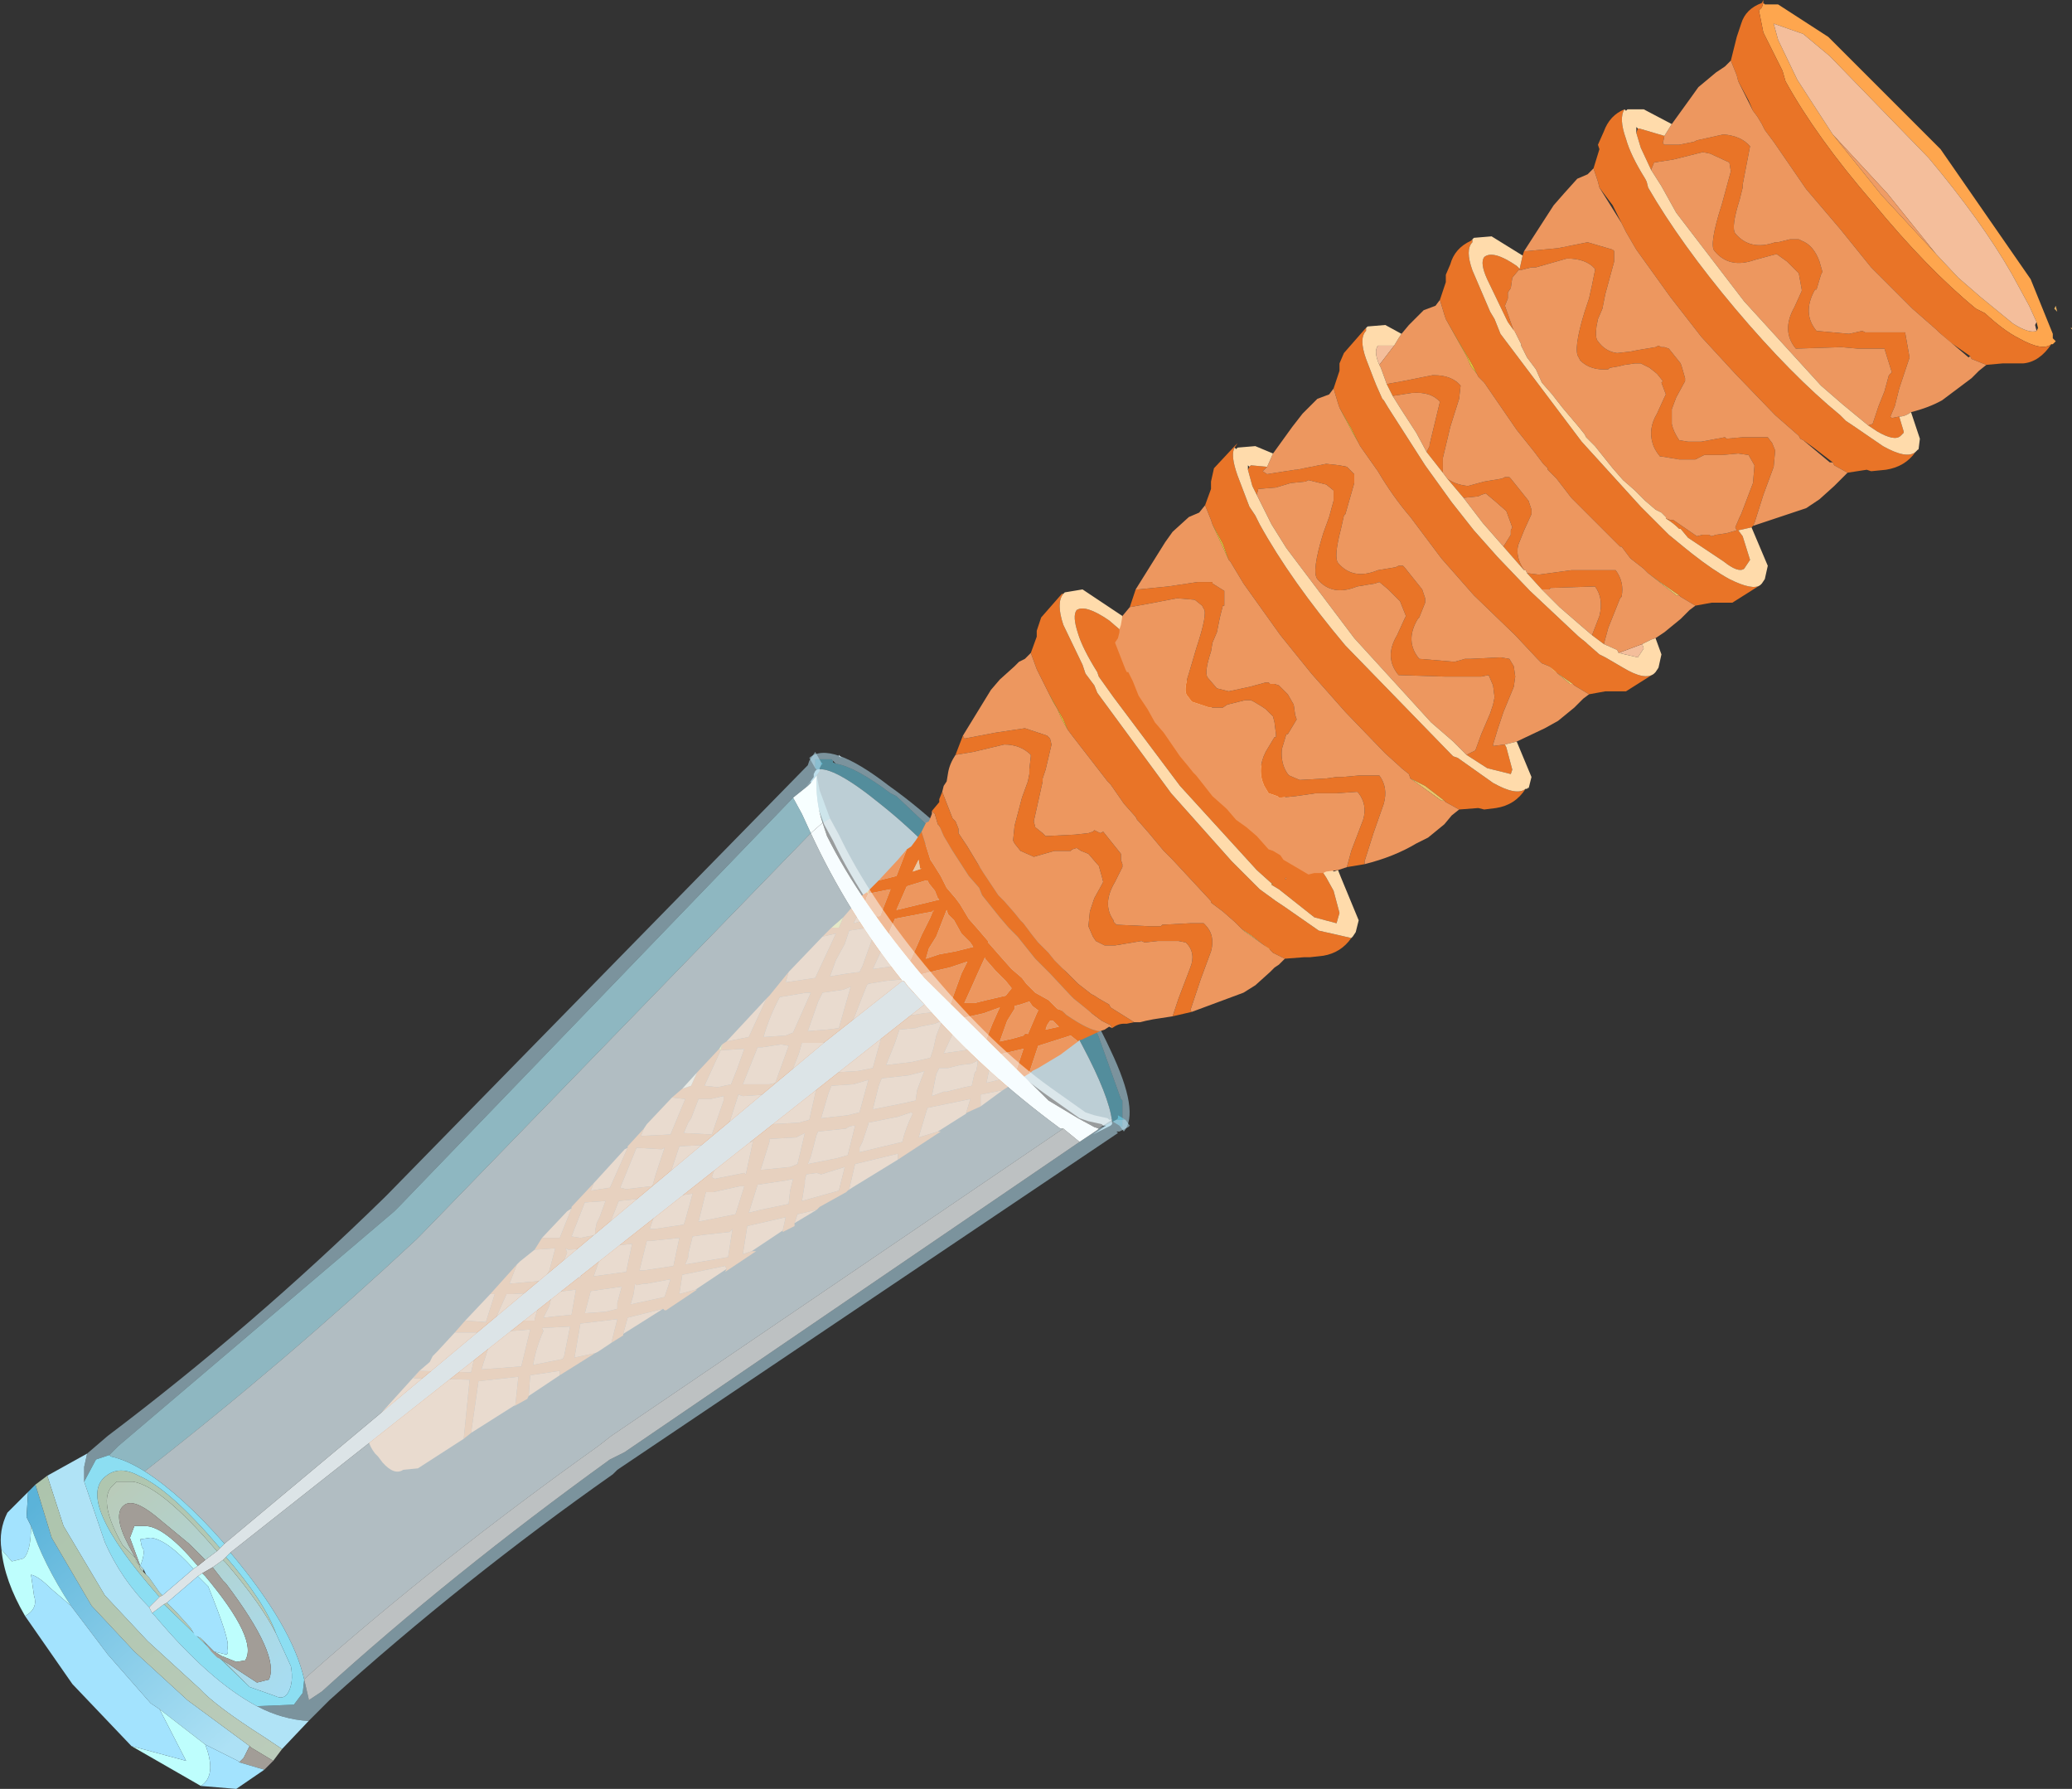 <?xml version="1.0" encoding="UTF-8" standalone="no"?>
<svg xmlns:xlink="http://www.w3.org/1999/xlink" height="60.55px" width="70.15px" xmlns="http://www.w3.org/2000/svg">
  <rect width="100%" height="100%" fill="#333333" stroke="none"/>
  <g transform="matrix(1.0, 0.0, 0.0, 1.0, 14.9, 22.75)">
    <path d="M13.3 3.0 L13.3 3.05 13.4 3.1 Q14.05 3.2 15.25 4.1 L15.45 4.2 18.1 6.7 19.15 7.95 19.25 8.05 Q21.65 10.75 22.3 12.35 L23.05 14.45 23.1 14.5 23.1 14.75 23.1 15.4 23.0 15.35 22.75 15.2 Q22.65 14.35 21.75 12.65 20.75 10.7 18.7 8.3 16.65 5.85 14.95 4.5 13.3 3.15 12.75 3.3 L12.7 3.25 12.7 2.95 13.25 2.95 13.3 3.0" fill="#71e1fd" fill-opacity="0.522" fill-rule="evenodd" stroke="none"/>
    <path d="M13.3 3.0 L13.25 2.95 12.7 2.95 12.7 3.25 12.5 2.9 Q13.2 2.3 15.2 3.85 17.25 5.3 19.45 7.9 21.65 10.5 22.7 12.8 23.7 14.9 23.15 15.55 L23.0 15.35 23.1 15.4 23.1 14.75 23.1 14.5 23.05 14.45 22.3 12.35 Q21.65 10.75 19.25 8.05 L19.15 7.95 18.1 6.7 15.45 4.2 15.25 4.1 Q14.05 3.2 13.4 3.1 L13.3 3.0" fill="#beebfe" fill-opacity="0.522" fill-rule="evenodd" stroke="none"/>
    <path d="M12.75 3.3 Q13.3 3.15 14.95 4.5 16.65 5.85 18.7 8.3 20.75 10.7 21.75 12.65 22.65 14.35 22.75 15.2 L22.75 15.3 22.7 15.35 22.1 15.65 22.55 15.35 22.45 15.35 22.4 15.3 21.95 15.2 21.8 15.15 21.65 15.1 20.45 14.25 Q18.5 12.85 16.45 10.4 14.35 7.9 13.3 5.7 L13.0 5.15 12.65 4.2 12.55 3.7 12.35 3.95 12.65 3.55 12.65 3.45 12.7 3.35 12.75 3.3" fill="#def5fe" fill-opacity="0.8" fill-rule="evenodd" stroke="none"/>
    <path d="M28.15 7.15 L27.65 6.7 25.05 3.85 22.8 0.85 22.3 0.15 22.25 0.0 Q21.75 -0.8 21.6 -1.3 21.4 -1.9 21.55 -2.1 21.85 -2.3 22.65 -1.75 L23.0 -1.45 Q27.0 2.5 29.85 6.75 L29.9 6.8 30.0 6.95 30.25 7.4 30.45 8.15 30.35 8.5 29.6 8.3 28.4 7.35 28.15 7.2 28.2 7.15 28.15 7.15 M21.1 -2.65 Q20.85 -2.35 21.1 -1.6 L21.75 -0.25 21.85 0.05 22.15 0.45 22.25 0.7 24.75 4.1 26.8 6.4 27.75 7.35 28.3 7.75 28.6 7.95 29.75 8.75 30.85 9.0 Q30.5 9.5 29.9 9.6 L29.45 9.65 29.25 9.65 28.6 9.7 28.2 9.5 28.1 9.4 27.45 8.9 27.15 8.7 27.05 8.6 26.9 8.45 26.5 8.1 26.1 7.8 26.1 7.75 24.8 6.35 24.5 6.05 24.0 5.45 23.65 5.05 23.6 5.0 23.55 4.9 23.15 4.45 22.7 3.8 22.6 3.7 21.4 2.15 21.25 1.95 21.1 1.6 20.85 1.15 20.6 0.7 20.25 0.0 20.2 -0.1 20.0 -0.65 20.2 -1.2 20.2 -1.4 20.35 -1.85 21.05 -2.65 21.1 -2.65 M25.45 11.5 L24.8 11.65 25.0 11.05 25.4 10.0 Q25.6 9.5 25.25 9.15 L25.0 9.1 24.3 9.1 23.85 9.15 23.75 9.1 22.85 9.25 22.5 9.25 22.2 9.1 22.1 8.95 21.95 8.6 22.0 8.1 22.15 7.65 22.4 7.2 22.45 7.1 22.4 6.9 22.3 6.55 22.25 6.5 21.95 6.15 21.7 6.05 21.55 5.95 21.4 6.0 21.35 6.05 20.8 6.05 20.1 6.25 19.65 6.05 19.45 5.8 19.4 5.7 19.45 5.2 19.7 4.25 19.9 3.7 19.95 3.45 19.95 3.3 20.0 2.85 20.0 2.8 Q19.65 2.45 19.1 2.45 L18.05 2.7 17.45 2.8 17.7 2.15 17.75 2.25 18.8 2.05 19.8 1.9 20.55 2.15 20.65 2.25 20.7 2.45 20.5 3.3 20.4 3.6 20.4 3.7 20.1 5.05 20.15 5.25 20.4 5.45 20.5 5.55 21.5 5.5 21.95 5.45 22.1 5.4 22.15 5.35 22.35 5.45 22.45 5.4 23.05 6.15 23.05 6.35 23.1 6.5 23.1 6.6 22.85 7.1 Q22.4 7.85 22.8 8.4 L22.8 8.45 22.9 8.55 24.0 8.6 24.4 8.6 24.45 8.55 25.4 8.5 25.85 8.5 25.9 8.55 Q26.25 8.9 26.1 9.45 L25.75 10.4 25.4 11.45 25.45 11.5 M23.5 11.85 L23.25 11.9 23.15 11.9 Q22.95 11.9 22.75 12.05 L22.7 11.95 22.4 11.8 22.0 11.5 21.7 11.25 21.45 11.05 21.35 10.95 20.65 10.2 20.45 10.0 20.15 9.7 19.55 8.95 19.3 8.7 19.25 8.65 18.95 8.3 18.35 7.55 18.25 7.3 17.9 6.9 17.35 6.05 17.2 5.8 17.05 5.55 16.9 5.2 16.85 5.15 16.75 4.8 16.65 4.7 16.9 4.4 16.9 4.3 17.0 4.05 17.35 4.95 17.45 5.05 17.55 5.3 17.55 5.45 17.85 5.9 18.15 6.4 18.4 6.8 18.6 7.1 18.9 7.55 19.1 7.75 19.45 8.15 19.65 8.4 19.75 8.5 20.05 8.9 20.25 9.15 20.6 9.5 20.8 9.75 21.15 10.1 21.6 10.55 22.05 10.9 22.15 10.95 22.3 11.05 22.65 11.25 22.7 11.35 23.5 11.85 M22.35 12.15 L21.7 12.45 21.65 12.45 21.6 12.5 21.35 12.3 20.25 12.65 19.95 13.55 20.0 13.55 19.05 14.15 18.3 14.3 18.3 14.7 17.75 14.95 17.8 14.95 17.95 14.45 16.5 14.75 16.2 15.75 16.85 15.55 16.95 15.55 15.5 16.5 15.5 16.3 14.05 16.65 13.85 17.5 13.8 17.55 13.75 17.6 12.85 18.1 12.75 18.2 12.1 18.35 12.0 18.65 12.0 18.75 11.6 18.95 11.6 18.9 11.7 18.45 10.4 18.75 10.25 19.7 10.55 19.6 10.7 19.6 9.65 20.3 9.7 20.2 9.65 20.1 8.2 20.4 8.1 21.05 8.65 20.9 8.7 20.9 7.65 21.6 7.6 21.6 7.55 21.55 6.35 21.85 6.2 22.4 6.2 22.45 5.8 22.7 6.0 21.9 4.75 22.05 4.55 23.2 5.25 23.05 4.05 23.8 4.05 23.65 3.05 23.8 3.0 24.5 2.95 24.6 2.5 24.85 2.55 24.8 2.65 23.85 1.3 24.0 1.05 25.75 0.8 25.95 1.0 23.95 -0.9 23.9 -0.7 23.65 1.05 23.7 1.35 22.35 0.5 22.35 0.85 21.95 1.55 22.0 1.85 21.05 1.7 21.05 2.6 20.05 2.35 20.7 3.45 20.6 3.5 20.65 3.7 20.25 3.9 19.5 3.2 19.55 3.45 19.15 4.05 19.15 4.45 18.15 4.45 18.1 5.2 17.3 5.1 17.55 5.75 17.45 6.35 16.1 6.35 16.05 6.9 15.45 6.8 15.7 7.8 15.65 8.3 14.45 7.85 14.4 8.2 14.1 8.5 14.0 8.7 13.55 9.45 12.75 9.5 12.8 8.95 14.0 9.4 14.05 9.85 13.95 10.05 13.45 10.3 12.75 9.5 12.8 9.55 12.6 9.7 12.5 10.45 12.35 11.05 11.05 11.15 10.95 11.8 10.15 11.7 10.5 12.7 10.35 13.4 8.85 12.95 8.95 13.25 8.65 13.5 8.65 13.65 8.3 14.3 7.55 14.45 7.45 14.5 7.5 14.5 7.4 14.6 7.3 14.85 7.05 15.45 6.9 15.8 6.0 15.95 5.9 16.1 5.7 16.3 5.4 16.6 6.35 16.7 6.5 16.95 6.9 17.15 7.3 17.45 7.65 17.6 7.85 17.9 8.35 18.25 8.75 18.55 9.1 18.55 9.15 18.6 9.2 18.95 9.6 19.35 10.05 19.7 10.35 19.85 10.55 20.15 10.85 20.6 11.1 20.9 11.4 21.05 11.45 21.2 11.6 Q22.0 12.15 22.35 12.15 M28.6 7.0 L28.65 7.0 28.65 6.95 28.6 7.0 M18.15 13.5 L18.2 13.25 18.2 13.15 18.0 13.25 17.6 13.3 17.2 13.4 16.9 13.4 16.8 13.6 16.65 14.35 17.05 14.2 17.15 14.2 17.75 14.05 18.0 14.0 18.1 13.55 18.15 13.5 M19.1 12.9 L18.75 13.0 18.65 13.2 18.55 13.65 18.5 13.9 19.55 13.65 19.5 13.5 19.75 12.75 19.1 12.9 M19.95 11.15 L19.65 11.25 19.45 11.3 19.45 11.4 19.2 11.8 18.95 12.5 19.4 12.4 19.75 12.3 Q19.8 12.2 19.9 12.25 L20.2 11.55 20.25 11.45 20.05 11.3 19.95 11.15 M20.5 12.1 L20.95 12.0 20.75 11.8 20.65 11.8 20.55 11.95 20.5 12.1 M18.9 11.45 L18.95 11.35 18.4 11.55 17.95 11.65 17.5 11.75 17.4 12.15 17.05 12.9 17.75 12.8 18.1 12.7 18.4 12.65 18.7 11.9 18.9 11.45 M17.45 10.75 L17.65 10.2 17.85 9.8 17.25 10.0 16.8 10.1 16.2 10.25 16.15 10.5 16.0 10.95 15.7 11.6 15.65 11.65 15.75 11.65 16.35 11.55 16.8 11.5 17.2 11.45 17.45 10.75 M19.35 10.7 L19.15 10.45 18.8 10.1 18.45 9.7 18.45 9.65 18.2 10.2 18.0 10.65 17.75 11.2 18.1 11.2 18.5 11.1 19.15 10.95 19.35 10.7 M16.15 14.15 L16.3 13.75 16.4 13.5 16.25 13.55 15.85 13.65 14.95 13.75 14.85 14.0 14.65 14.8 15.65 14.6 16.1 14.5 16.15 14.15 M16.8 12.3 L17.0 11.8 16.75 11.9 16.25 12.0 16.1 12.05 15.55 12.1 15.4 12.55 15.1 13.3 15.95 13.2 16.4 13.1 16.6 13.05 16.7 12.75 16.8 12.3 M15.0 12.2 L14.95 12.2 14.5 12.3 13.8 12.35 13.65 12.75 13.35 13.55 14.15 13.5 14.65 13.4 14.9 12.5 15.0 12.2 M15.25 11.75 L15.4 11.25 15.45 10.95 15.65 10.55 15.75 10.3 15.65 10.4 15.1 10.45 14.8 10.5 14.5 10.55 14.45 10.6 14.25 11.1 13.9 12.0 14.65 11.85 15.2 11.8 15.25 11.75 M14.0 13.95 L13.25 14.0 13.15 14.25 12.9 15.1 13.8 15.0 14.2 14.9 14.5 13.8 14.0 13.95 M10.3 16.95 L10.35 17.0 10.6 15.85 10.55 15.9 9.65 16.0 9.55 16.0 9.2 17.1 9.3 17.15 10.3 16.95 M11.85 16.75 L12.1 16.65 12.35 15.6 12.05 15.75 11.15 15.8 11.15 15.9 10.9 16.7 10.85 16.85 11.85 16.75 M12.9 17.0 L12.75 16.95 12.4 17.0 12.35 17.2 12.35 17.3 12.25 17.9 13.5 17.55 13.7 16.75 12.9 17.0 M14.05 15.35 Q13.85 15.35 13.75 15.45 L12.8 15.55 12.75 15.65 12.55 16.4 12.45 16.65 13.45 16.45 13.8 16.35 14.05 15.35 M14.5 15.25 L14.5 15.3 14.3 15.9 14.2 16.1 14.2 16.25 15.65 15.9 Q15.75 15.45 16.0 14.95 L15.95 14.9 15.5 15.05 14.5 15.25 M12.75 14.05 L12.5 14.15 11.7 14.2 11.65 14.4 11.25 15.3 12.15 15.25 12.5 15.15 12.75 14.05 M11.95 17.15 L11.75 17.2 10.75 17.35 10.5 18.15 10.45 18.3 10.85 18.2 11.8 18.0 11.85 17.55 11.95 17.15 M9.9 18.85 L9.8 18.95 8.9 19.05 8.55 19.1 8.4 19.7 8.4 19.8 8.3 20.05 9.75 19.8 9.9 18.85 M10.6 15.5 L10.85 15.4 Q10.95 14.85 11.2 14.25 L11.0 14.3 10.25 14.35 10.1 14.3 9.7 15.55 9.8 15.5 10.6 15.5 M10.3 17.4 L10.15 17.4 9.25 17.6 9.0 17.6 8.75 18.6 9.0 18.55 10.0 18.35 10.3 17.4 M8.25 18.7 L8.3 18.55 8.55 17.65 7.55 17.8 7.45 17.8 7.1 18.85 7.25 18.85 8.25 18.7 M8.7 17.2 L8.8 16.9 9.1 16.0 8.1 16.05 7.8 16.95 7.7 17.15 7.65 17.3 8.7 17.2 M7.9 20.1 L8.1 19.15 7.15 19.25 7.0 19.25 6.75 20.25 6.9 20.25 7.9 20.1 M7.8 20.55 L7.0 20.7 6.9 20.7 6.65 20.75 6.6 20.7 6.55 21.05 6.45 21.4 7.6 21.15 7.8 20.55 M6.65 18.9 L6.7 18.7 7.0 17.8 6.05 17.9 5.75 18.65 Q5.65 18.75 5.7 18.9 L5.65 18.95 6.35 18.95 6.65 18.9 M6.3 20.3 L6.5 19.35 5.55 19.45 5.2 20.45 6.3 20.3 M6.0 21.35 L6.15 20.8 5.1 20.95 4.9 21.7 5.6 21.65 6.0 21.55 6.0 21.35 M3.2 21.95 L3.2 21.9 3.45 21.05 3.45 21.0 3.4 21.0 2.45 21.05 2.25 21.05 1.85 21.95 3.2 21.95 M4.45 21.75 L4.6 20.9 3.8 21.0 3.7 21.45 3.5 21.85 3.95 21.8 4.45 21.75 M3.5 22.3 Q3.25 22.85 3.15 23.45 L4.15 23.25 4.2 23.15 4.4 22.15 3.45 22.2 3.5 22.3 M1.4 23.6 L2.75 23.5 3.05 22.25 1.8 22.35 1.4 23.6 M16.3 6.65 L16.25 6.65 16.2 6.35 16.0 6.75 16.3 6.65 M16.5 7.05 L16.45 7.05 15.8 7.25 15.45 8.05 16.9 7.7 16.85 7.65 16.75 7.4 16.55 7.15 16.5 7.05 M14.5 7.5 L14.0 8.5 14.9 8.25 15.25 7.35 14.5 7.5 M17.95 9.15 L17.65 8.85 17.4 8.4 17.2 8.2 17.15 8.05 16.8 8.95 16.55 9.35 16.45 9.7 16.9 9.55 17.45 9.45 18.05 9.3 17.95 9.15 M16.7 8.1 L15.4 8.35 15.1 9.05 14.95 9.4 14.65 10.05 15.35 9.95 15.8 9.85 15.9 9.8 16.15 9.25 16.3 8.9 16.6 8.3 16.7 8.05 16.7 8.1 M13.65 10.75 L12.95 10.85 12.8 11.15 12.45 12.15 13.1 12.1 13.5 12.05 13.9 10.65 13.65 10.75 M13.8 10.2 L14.2 10.15 14.3 9.95 14.8 8.55 14.55 8.65 14.5 8.65 13.85 8.75 13.7 9.2 13.4 9.75 13.2 10.3 13.8 10.2 M10.9 12.7 L10.75 12.7 10.25 13.95 10.35 13.95 11.15 13.95 11.35 13.9 11.8 12.65 11.55 12.6 10.9 12.7 M12.55 10.85 L12.4 10.85 11.5 11.0 Q11.15 11.65 10.95 12.35 L11.0 12.35 11.7 12.3 11.95 12.2 12.55 10.85 M13.35 12.45 L12.95 12.55 12.25 12.55 12.15 12.9 11.8 13.8 12.5 13.75 12.95 13.65 13.35 12.45 M9.15 14.45 L8.75 14.45 8.5 15.1 8.4 15.25 8.25 15.6 9.2 15.65 9.6 14.5 9.6 14.35 9.15 14.45 M7.5 16.15 L6.65 16.1 6.1 17.45 6.3 17.5 7.15 17.4 7.2 17.35 7.3 17.0 7.6 16.1 7.5 16.15 M5.4 18.45 L5.6 17.9 4.9 17.95 4.45 19.1 4.75 19.15 5.25 19.05 5.25 18.9 5.3 18.65 5.4 18.45 M4.25 19.5 L4.3 19.65 3.95 20.55 4.75 20.5 5.05 19.5 4.35 19.55 4.25 19.5" fill="#e97427" fill-rule="evenodd" stroke="none"/>
    <path d="M28.15 7.2 L28.4 7.35 29.6 8.3 30.35 8.5 30.45 8.15 30.25 7.4 30.0 6.95 29.9 6.8 29.85 6.75 Q27.0 2.5 23.0 -1.45 L22.65 -1.75 Q21.85 -2.3 21.55 -2.1 21.4 -1.9 21.6 -1.3 21.75 -0.8 22.25 0.0 L22.3 0.15 22.8 0.85 25.05 3.85 27.65 6.7 28.15 7.15 28.15 7.2 M21.1 -2.65 L21.15 -2.7 21.75 -2.8 23.1 -1.9 23.1 -1.8 Q27.75 2.4 30.25 6.75 L30.4 6.7 30.5 6.95 31.1 8.4 31.0 8.8 30.9 8.95 30.85 9.0 29.75 8.75 28.6 7.95 28.3 7.75 27.75 7.35 26.8 6.4 24.75 4.1 22.25 0.7 22.15 0.45 21.85 0.05 21.75 -0.25 21.1 -1.6 Q20.85 -2.35 21.1 -2.65" fill="#ffdbab" fill-rule="evenodd" stroke="none"/>
    <path d="M28.6 9.7 L28.4 9.9 28.25 10.0 28.1 10.15 27.6 10.6 27.2 10.85 25.45 11.5 25.4 11.45 25.75 10.4 26.1 9.45 Q26.25 8.9 25.9 8.55 L25.85 8.5 25.4 8.5 24.45 8.55 24.4 8.6 24.0 8.6 22.9 8.55 22.8 8.45 22.8 8.4 Q22.4 7.85 22.85 7.1 L23.1 6.6 23.1 6.5 23.05 6.35 23.05 6.15 22.45 5.4 22.35 5.45 22.15 5.35 22.1 5.4 21.95 5.45 21.5 5.5 20.5 5.55 20.4 5.45 20.15 5.25 20.1 5.05 20.4 3.7 20.4 3.6 20.5 3.3 20.7 2.45 20.65 2.25 20.55 2.15 19.8 1.9 18.8 2.05 17.75 2.25 17.7 2.15 18.65 0.6 18.95 0.25 19.45 -0.2 19.6 -0.35 19.8 -0.45 20.0 -0.65 20.2 -0.1 20.25 0.0 20.75 1.0 20.9 1.25 21.05 1.6 21.25 1.95 21.4 2.15 22.6 3.7 22.7 3.8 23.15 4.45 23.55 4.9 23.6 5.0 23.65 5.05 24.0 5.45 24.5 6.05 24.8 6.35 26.1 7.75 26.1 7.8 26.5 8.1 26.9 8.45 27.05 8.6 27.2 8.75 28.05 9.35 28.1 9.4 28.2 9.5 28.6 9.7 M24.8 11.65 L24.15 11.75 23.9 11.8 23.7 11.85 23.5 11.85 22.7 11.35 22.65 11.25 22.3 11.05 22.15 10.95 22.05 10.9 21.6 10.55 21.15 10.1 20.8 9.75 20.6 9.5 20.25 9.15 20.05 8.9 19.75 8.5 19.65 8.4 19.45 8.15 19.1 7.75 18.9 7.55 18.6 7.1 18.4 6.8 18.15 6.4 17.85 5.9 17.55 5.45 17.55 5.3 17.45 5.05 17.35 4.95 17.0 4.05 17.05 3.85 17.15 3.7 17.2 3.4 Q17.25 3.1 17.45 2.8 L18.05 2.7 19.1 2.45 Q19.65 2.45 20.0 2.8 L20.0 2.85 19.95 3.3 19.95 3.45 19.9 3.7 19.7 4.25 19.45 5.2 19.4 5.7 19.45 5.8 19.65 6.05 20.1 6.25 20.8 6.05 21.35 6.05 21.4 6.0 21.55 5.95 21.7 6.05 21.95 6.15 22.25 6.5 22.3 6.55 22.4 6.9 22.45 7.1 22.4 7.2 22.15 7.65 22.0 8.1 21.95 8.6 22.1 8.95 22.2 9.1 22.5 9.25 22.85 9.25 23.75 9.1 23.85 9.15 24.3 9.1 25.0 9.1 25.25 9.15 Q25.6 9.5 25.4 10.0 L25.0 11.05 24.8 11.65 M22.75 12.05 L22.65 12.0 22.5 12.1 22.35 12.15 Q22.0 12.15 21.2 11.6 L21.05 11.45 20.9 11.4 20.6 11.1 20.15 10.85 19.85 10.55 19.7 10.35 19.35 10.05 18.95 9.6 18.6 9.2 18.55 9.15 18.55 9.1 18.25 8.75 17.9 8.35 17.6 7.85 17.45 7.65 17.15 7.3 16.95 6.9 16.7 6.5 16.6 6.35 16.3 5.4 16.45 5.1 16.55 5.05 16.65 4.8 16.65 4.7 16.75 4.8 16.85 5.15 16.9 5.2 17.05 5.55 17.2 5.8 17.35 6.05 17.9 6.9 18.25 7.3 18.35 7.55 18.95 8.3 19.25 8.65 19.3 8.7 19.55 8.95 20.15 9.7 20.45 10.0 20.65 10.2 21.35 10.95 21.45 11.05 21.7 11.25 22.0 11.5 22.4 11.8 22.7 11.95 22.75 12.05 M21.6 12.5 L21.0 12.95 20.25 13.4 20.05 13.5 20.0 13.55 19.95 13.55 20.25 12.65 21.35 12.3 21.6 12.5 M19.05 14.15 L18.3 14.7 18.3 14.3 19.05 14.15 M17.8 14.95 L16.85 15.55 16.2 15.75 16.5 14.75 17.95 14.45 17.8 14.95 M15.5 16.5 L13.95 17.45 13.8 17.55 13.85 17.5 14.05 16.65 15.5 16.3 15.5 16.5 M12.75 18.2 L12.0 18.65 12.1 18.35 12.75 18.2 M11.6 18.9 L10.55 19.6 10.25 19.7 10.4 18.75 11.7 18.45 11.6 18.9 M9.7 20.2 L8.65 20.9 8.1 21.05 8.2 20.4 9.65 20.1 9.7 20.2 M7.55 21.55 L6.2 22.4 6.35 21.85 7.55 21.55 M5.8 22.7 L5.35 23.0 5.25 23.05 4.55 23.2 4.75 22.05 6.0 21.9 5.8 22.7 M4.05 23.8 L3.0 24.5 3.05 23.8 4.05 23.65 4.05 23.8 M2.55 24.8 L1.05 25.75 1.3 24.0 2.65 23.85 2.55 24.8 M0.8 25.95 L-0.75 26.95 -1.25 27.0 Q-1.55 27.2 -1.95 26.75 L-2.1 26.55 -2.2 26.45 Q-2.55 26.0 -2.4 25.6 L-2.15 25.25 -0.7 23.65 -0.35 23.35 -0.3 23.25 -0.25 23.15 -0.1 23.0 0.5 22.35 1.35 22.35 1.05 23.7 -0.7 23.65 -0.9 23.9 1.0 23.95 0.8 25.95 M0.85 21.95 L1.7 21.05 1.85 21.05 1.55 22.0 0.85 21.95 M2.6 20.05 L2.7 19.95 3.2 19.55 3.9 19.5 3.7 20.25 3.5 20.65 3.45 20.6 2.35 20.7 2.6 20.05 M3.45 19.15 L4.3 18.25 4.45 18.15 4.05 19.15 3.45 19.15 M5.2 17.3 L6.25 16.15 6.35 16.1 5.75 17.45 5.1 17.55 5.2 17.3 M6.9 15.45 L7.0 15.3 7.85 14.4 8.3 14.45 7.8 15.65 6.8 15.7 6.9 15.45 M9.7 12.5 L11.05 11.05 10.45 12.35 9.7 12.5 M11.8 10.15 L12.95 8.95 13.4 8.85 12.7 10.35 11.7 10.5 11.8 10.15 M14.85 7.05 L15.5 6.35 15.8 6.0 15.45 6.9 14.85 7.05 M28.6 7.0 L28.65 6.95 28.65 7.0 28.6 7.0 M19.35 10.7 L19.15 10.95 18.5 11.1 18.1 11.2 17.75 11.2 18.0 10.65 18.2 10.2 18.45 9.65 18.45 9.7 18.8 10.1 19.15 10.45 19.35 10.7 M17.45 10.75 L17.2 11.45 16.8 11.5 16.35 11.55 15.75 11.65 15.65 11.65 15.7 11.6 16.0 10.95 16.15 10.5 16.2 10.25 16.8 10.1 17.25 10.0 17.85 9.8 17.65 10.2 17.45 10.75 M18.9 11.45 L18.7 11.9 18.4 12.65 18.1 12.7 17.75 12.8 17.05 12.9 17.4 12.15 17.5 11.75 17.95 11.65 18.4 11.55 18.95 11.35 18.9 11.45 M20.5 12.1 L20.55 11.95 20.65 11.8 20.75 11.8 20.95 12.0 20.5 12.1 M19.95 11.15 L20.05 11.3 20.25 11.45 20.2 11.55 19.9 12.25 Q19.8 12.2 19.75 12.3 L19.4 12.4 18.95 12.5 19.2 11.8 19.45 11.4 19.45 11.3 19.65 11.25 19.95 11.15 M19.1 12.9 L19.75 12.75 19.5 13.5 19.55 13.65 18.5 13.9 18.55 13.65 18.65 13.2 18.75 13.0 19.1 12.9 M18.15 13.5 L18.1 13.55 18.0 14.0 17.75 14.05 17.15 14.2 17.05 14.2 16.65 14.35 16.8 13.6 16.9 13.4 17.2 13.4 17.6 13.3 18.0 13.25 18.2 13.15 18.2 13.25 18.15 13.5 M16.15 14.15 L16.1 14.5 15.65 14.6 14.65 14.8 14.85 14.0 14.95 13.75 15.85 13.65 16.25 13.55 16.4 13.5 16.3 13.75 16.15 14.15 M14.0 13.95 L14.5 13.8 14.2 14.9 13.8 15.0 12.9 15.1 13.15 14.25 13.25 14.0 14.0 13.95 M15.25 11.75 L15.2 11.8 14.65 11.85 13.9 12.0 14.25 11.1 14.45 10.6 14.5 10.55 14.8 10.5 15.1 10.45 15.65 10.4 15.75 10.3 15.65 10.55 15.45 10.95 15.4 11.25 15.25 11.75 M15.0 12.2 L14.9 12.5 14.65 13.4 14.15 13.5 13.35 13.55 13.65 12.75 13.8 12.35 14.5 12.3 14.95 12.2 15.0 12.2 M16.8 12.3 L16.7 12.75 16.6 13.05 16.4 13.1 15.95 13.2 15.1 13.3 15.4 12.55 15.55 12.1 16.1 12.05 16.25 12.0 16.75 11.9 17.0 11.8 16.8 12.3 M12.75 14.05 L12.5 15.15 12.15 15.25 11.25 15.3 11.65 14.4 11.7 14.2 12.5 14.15 12.75 14.05 M14.5 15.25 L15.5 15.05 15.95 14.9 16.0 14.95 Q15.75 15.45 15.65 15.9 L14.2 16.25 14.2 16.1 14.3 15.9 14.5 15.3 14.5 15.25 M14.05 15.35 L13.8 16.35 13.45 16.45 12.45 16.65 12.55 16.4 12.75 15.65 12.8 15.55 13.75 15.45 Q13.85 15.35 14.05 15.35 M12.9 17.0 L13.7 16.75 13.5 17.55 12.25 17.9 12.35 17.3 12.35 17.2 12.4 17.0 12.75 16.95 12.9 17.0 M11.85 16.75 L10.85 16.85 10.9 16.7 11.15 15.9 11.15 15.8 12.05 15.75 12.35 15.6 12.1 16.65 11.85 16.75 M10.3 16.95 L9.3 17.15 9.2 17.1 9.55 16.0 9.65 16.0 10.55 15.9 10.6 15.85 10.35 17.0 10.3 16.95 M11.95 17.15 L11.85 17.55 11.8 18.0 10.85 18.2 10.45 18.3 10.5 18.15 10.75 17.35 11.75 17.2 11.95 17.15 M10.6 15.5 L9.8 15.5 9.7 15.55 10.1 14.3 10.25 14.35 11.0 14.3 11.2 14.25 Q10.95 14.85 10.85 15.4 L10.6 15.5 M9.9 18.85 L9.75 19.8 8.3 20.05 8.4 19.8 8.4 19.7 8.55 19.1 8.9 19.05 9.8 18.95 9.9 18.85 M10.3 17.4 L10.0 18.35 9.0 18.55 8.75 18.6 9.0 17.6 9.25 17.6 10.15 17.4 10.3 17.4 M8.7 17.2 L7.65 17.3 7.7 17.15 7.8 16.95 8.1 16.05 9.1 16.0 8.8 16.9 8.7 17.2 M8.25 18.7 L7.25 18.85 7.1 18.85 7.45 17.8 7.55 17.8 8.55 17.65 8.3 18.55 8.25 18.7 M7.9 20.1 L6.9 20.25 6.75 20.25 7.0 19.25 7.15 19.25 8.1 19.15 7.9 20.1 M7.8 20.55 L7.6 21.15 6.45 21.4 6.55 21.05 6.6 20.7 6.65 20.75 6.9 20.7 7.0 20.7 7.8 20.55 M6.0 21.35 L6.0 21.55 5.6 21.65 4.9 21.7 5.1 20.95 6.15 20.8 6.0 21.35 M6.3 20.3 L5.2 20.45 5.55 19.45 6.5 19.35 6.3 20.3 M6.65 18.9 L6.35 18.95 5.65 18.95 5.7 18.9 Q5.65 18.75 5.75 18.65 L6.05 17.9 7.0 17.8 6.7 18.7 6.65 18.9 M4.45 21.75 L3.95 21.8 3.5 21.85 3.7 21.45 3.8 21.0 4.6 20.9 4.45 21.75 M3.2 21.95 L1.85 21.95 2.25 21.05 2.45 21.05 3.4 21.0 3.45 21.0 3.45 21.05 3.2 21.9 3.2 21.95 M3.5 22.3 L3.45 22.2 4.4 22.15 4.2 23.15 4.15 23.25 3.15 23.45 Q3.25 22.85 3.5 22.3 M1.4 23.6 L1.8 22.35 3.05 22.25 2.75 23.5 1.4 23.6 M16.5 7.05 L16.55 7.15 16.75 7.4 16.85 7.65 16.9 7.7 15.45 8.05 15.8 7.25 16.45 7.05 16.5 7.05 M14.5 7.5 L15.25 7.35 14.9 8.25 14.0 8.5 14.5 7.5 M17.95 9.15 L18.05 9.3 17.45 9.45 16.9 9.55 16.45 9.7 16.55 9.35 16.8 8.95 17.15 8.05 17.2 8.2 17.4 8.4 17.65 8.85 17.95 9.15 M16.7 8.1 L16.7 8.05 16.6 8.3 16.3 8.9 16.15 9.25 15.9 9.8 15.8 9.85 15.35 9.95 14.65 10.05 14.95 9.4 15.1 9.05 15.4 8.35 16.7 8.1 M13.65 10.75 L13.9 10.65 13.5 12.05 13.1 12.1 12.45 12.15 12.8 11.15 12.95 10.85 13.65 10.75 M13.8 10.2 L13.2 10.3 13.4 9.75 13.7 9.2 13.85 8.75 14.5 8.65 14.55 8.65 14.8 8.55 14.3 9.95 14.2 10.15 13.8 10.2 M13.35 12.45 L12.95 13.65 12.5 13.75 11.8 13.8 12.15 12.9 12.25 12.55 12.95 12.55 13.35 12.45 M12.55 10.85 L11.95 12.2 11.7 12.3 11.0 12.35 10.95 12.35 Q11.15 11.65 11.5 11.0 L12.4 10.85 12.55 10.85 M10.9 12.7 L11.55 12.6 11.8 12.65 11.35 13.9 11.15 13.95 10.35 13.95 10.25 13.95 10.75 12.7 10.9 12.7 M9.5 12.8 L10.3 12.75 10.05 13.45 9.85 13.95 9.4 14.05 8.95 14.0 9.5 12.8 M9.15 14.45 L9.6 14.35 9.6 14.5 9.2 15.65 8.25 15.6 8.4 15.25 8.5 15.1 8.75 14.45 9.15 14.45 M7.5 16.15 L7.6 16.1 7.3 17.0 7.2 17.35 7.15 17.4 6.3 17.5 6.1 17.45 6.65 16.1 7.5 16.15 M5.4 18.45 L5.3 18.65 5.25 18.9 5.25 19.05 4.75 19.15 4.45 19.1 4.9 17.95 5.6 17.9 5.4 18.45 M4.25 19.5 L4.35 19.55 5.05 19.5 4.75 20.5 3.95 20.55 4.3 19.65 4.25 19.5" fill="#ed975f" fill-rule="evenodd" stroke="none"/>
    <path d="M9.45 12.75 L9.55 12.6 9.5 12.8 9.45 12.75 M14.45 7.45 L14.5 7.4 14.5 7.5 14.45 7.45 M21.25 1.95 L21.05 1.6 20.9 1.25 20.75 1.0 20.85 1.15 21.1 1.6 21.25 1.95 M27.15 8.7 L27.2 8.75 27.05 8.6 27.15 8.7" fill="url(#gradient0)" fill-rule="evenodd" stroke="none"/>
    <path d="M8.2 14.1 L8.7 13.55 8.5 14.0 8.2 14.1 M16.3 6.65 L16.0 6.75 16.2 6.35 16.25 6.65 16.3 6.65" fill="url(#gradient1)" fill-rule="evenodd" stroke="none"/>
    <path d="M13.25 8.65 L13.65 8.3 13.5 8.65 13.25 8.65" fill="#e2c140" fill-rule="evenodd" stroke="none"/>
    <path d="M54.05 -11.85 L53.8 -12.4 53.2 -13.5 Q52.2 -15.25 50.4 -17.4 L47.05 -20.85 46.15 -21.6 45.15 -21.95 45.3 -21.4 45.95 -20.05 46.5 -19.2 47.15 -18.2 48.8 -16.15 50.65 -14.15 51.4 -13.35 52.15 -12.7 53.25 -11.8 Q53.8 -11.45 54.05 -11.55 L54.1 -11.65 54.05 -11.85 M44.8 -22.65 L44.85 -22.6 45.3 -22.6 47.0 -21.5 50.8 -17.7 53.85 -13.3 54.6 -11.45 54.6 -11.3 54.7 -11.2 54.6 -11.1 54.55 -11.1 Q54.25 -10.85 53.45 -11.3 52.95 -11.55 52.3 -12.15 L52.0 -12.3 Q50.35 -13.65 48.5 -15.9 46.6 -18.1 45.55 -20.0 L45.45 -20.35 44.8 -21.65 44.65 -22.4 44.75 -22.5 44.8 -22.65" fill="#fea64e" fill-rule="evenodd" stroke="none"/>
    <path d="M47.15 -18.2 L46.5 -19.2 45.95 -20.05 45.3 -21.4 45.15 -21.95 46.15 -21.6 47.05 -20.85 50.4 -17.4 Q52.2 -15.25 53.2 -13.5 L53.8 -12.4 54.05 -11.85 54.0 -11.75 54.05 -11.55 Q53.8 -11.45 53.25 -11.8 L52.15 -12.7 51.4 -13.35 50.65 -14.15 49.0 -16.2 47.15 -18.2 M39.9 -0.65 L40.7 -0.95 40.75 -0.8 40.55 -0.5 39.9 -0.65 M31.8 -10.4 Q31.6 -10.85 31.75 -11.05 L32.3 -11.05 31.8 -10.4" fill="#f4be9b" fill-rule="evenodd" stroke="none"/>
    <path d="M55.2 -11.65 L55.25 -11.65 55.25 -11.6 55.2 -11.65 M54.7 -12.4 L54.75 -12.2 54.65 -12.3 54.7 -12.4" fill="#e3ae60" fill-rule="evenodd" stroke="none"/>
    <path d="M44.8 -22.65 L44.75 -22.5 44.65 -22.4 44.8 -21.65 45.45 -20.35 45.55 -20.0 Q46.6 -18.1 48.5 -15.9 50.35 -13.65 52.0 -12.3 L52.3 -12.15 Q52.95 -11.55 53.45 -11.3 54.25 -10.85 54.55 -11.1 54.15 -10.5 53.6 -10.45 L53.15 -10.45 52.9 -10.45 52.35 -10.4 51.85 -10.6 51.8 -10.7 51.15 -11.15 50.75 -11.5 50.65 -11.6 49.85 -12.3 48.45 -13.7 47.4 -15.0 46.25 -16.35 45.15 -17.95 44.85 -18.35 44.75 -18.55 44.6 -18.8 44.45 -19.0 44.3 -19.35 43.95 -20.0 43.9 -20.2 43.7 -20.7 43.85 -21.3 43.9 -21.5 44.05 -21.95 Q44.2 -22.45 44.75 -22.65 L44.8 -22.75 44.8 -22.65 M49.95 -7.45 Q49.6 -6.95 48.95 -6.85 L48.45 -6.8 48.3 -6.85 47.65 -6.75 47.2 -7.0 47.15 -7.1 46.5 -7.6 46.15 -7.85 46.05 -7.9 46.0 -8.0 45.2 -8.7 43.85 -10.1 42.7 -11.35 41.65 -12.7 40.5 -14.3 40.15 -14.9 39.7 -15.8 39.25 -16.4 39.2 -16.6 39.05 -17.05 39.25 -17.7 39.2 -17.85 39.4 -18.3 Q39.6 -18.85 40.1 -19.05 L40.2 -19.1 40.1 -19.05 Q39.9 -18.75 40.15 -18.05 40.3 -17.5 40.8 -16.7 L40.85 -16.6 40.9 -16.4 Q42.0 -14.5 43.85 -12.3 45.75 -10.05 47.4 -8.7 L47.6 -8.5 47.9 -8.3 48.85 -7.65 Q49.65 -7.2 49.95 -7.45 M44.45 -4.95 L44.4 -4.9 43.95 -4.8 44.1 -4.6 44.35 -3.8 44.15 -3.5 Q43.95 -3.35 43.45 -3.75 L42.25 -4.55 42.0 -4.85 42.05 -4.85 41.95 -4.85 Q41.75 -5.05 41.5 -5.2 L41.65 -5.15 41.75 -5.15 42.55 -4.6 42.75 -4.65 42.95 -4.65 Q42.95 -4.65 43.05 -4.6 L43.2 -4.65 43.55 -4.7 43.9 -4.8 43.85 -4.9 44.0 -5.25 44.05 -5.35 44.45 -6.4 44.5 -7.0 44.3 -7.35 43.95 -7.4 43.4 -7.35 42.8 -7.35 42.5 -7.2 41.95 -7.2 41.35 -7.3 41.3 -7.3 Q41.1 -7.55 41.05 -7.75 40.9 -8.25 41.2 -8.75 L41.45 -9.3 41.5 -9.4 41.35 -9.8 41.4 -9.85 41.2 -10.1 40.95 -10.3 40.65 -10.45 40.45 -10.45 40.1 -10.4 39.9 -10.35 39.6 -10.3 39.55 -10.25 Q38.95 -10.2 38.6 -10.55 L38.55 -10.65 Q38.35 -10.9 38.75 -12.2 L38.9 -12.65 39.0 -13.1 39.1 -13.6 39.1 -13.65 Q38.8 -14.0 38.15 -14.0 L37.1 -13.7 36.95 -13.7 36.55 -13.6 36.55 -13.65 36.3 -13.35 36.25 -13.0 36.15 -12.85 36.15 -12.75 36.15 -12.65 36.05 -12.4 36.35 -11.55 36.4 -11.5 36.15 -11.85 36.1 -11.95 35.45 -13.3 Q35.2 -13.85 35.35 -14.05 35.65 -14.3 36.45 -13.75 L36.55 -13.65 36.65 -14.1 36.7 -14.25 36.8 -14.25 37.85 -14.35 38.85 -14.55 39.7 -14.3 39.75 -14.25 39.75 -13.9 39.45 -12.8 39.35 -12.3 39.2 -11.95 39.15 -11.7 Q39.1 -11.3 39.2 -11.2 39.45 -10.85 39.85 -10.8 L40.3 -10.85 40.55 -10.9 41.15 -11.0 41.25 -11.05 41.35 -11.0 41.45 -11.0 41.6 -10.95 42.0 -10.45 42.05 -10.3 42.15 -9.95 42.15 -9.85 41.85 -9.3 41.7 -8.9 41.7 -8.4 Q41.75 -8.15 41.95 -7.85 L42.25 -7.8 42.7 -7.8 43.5 -7.95 43.55 -7.9 44.1 -7.95 44.2 -7.95 44.75 -7.95 44.95 -7.95 45.1 -7.75 45.2 -7.5 45.15 -6.95 44.8 -6.0 44.5 -5.05 44.45 -4.95 M44.7 -2.95 L43.75 -2.35 43.25 -2.35 43.05 -2.35 42.5 -2.25 42.0 -2.55 41.95 -2.6 41.3 -3.05 40.9 -3.35 40.75 -3.5 40.3 -3.85 40.0 -4.25 39.95 -4.25 39.55 -4.65 39.5 -4.7 38.6 -5.6 38.3 -5.9 37.8 -6.55 37.5 -6.85 37.5 -6.9 37.35 -7.05 37.05 -7.45 36.45 -8.2 35.35 -9.8 35.15 -10.0 35.1 -10.1 34.95 -10.4 34.45 -11.25 34.05 -11.95 34.0 -12.1 33.85 -12.6 34.05 -13.2 34.05 -13.45 34.2 -13.8 Q34.35 -14.35 34.9 -14.6 L34.95 -14.65 34.95 -14.55 Q34.7 -14.3 34.95 -13.6 L35.55 -12.2 35.7 -11.95 35.9 -11.45 36.05 -11.25 38.65 -7.8 40.65 -5.6 41.6 -4.65 42.15 -4.2 42.4 -4.0 Q43.1 -3.45 43.65 -3.15 44.45 -2.75 44.7 -2.95 M41.1 0.05 L40.15 0.65 39.65 0.65 39.45 0.65 38.9 0.75 38.4 0.45 38.35 0.4 37.7 -0.05 37.55 -0.2 37.3 -0.3 37.15 -0.45 36.4 -1.25 35.0 -2.6 33.9 -3.85 32.85 -5.25 Q32.25 -5.95 31.75 -6.8 L31.15 -7.65 31.1 -7.75 30.9 -8.15 30.85 -8.25 30.45 -8.95 30.4 -9.1 30.25 -9.6 30.45 -10.2 30.45 -10.45 30.6 -10.8 31.3 -11.6 31.35 -11.65 31.35 -11.55 Q31.1 -11.3 31.35 -10.6 L31.6 -9.95 31.7 -9.7 31.9 -9.25 31.95 -9.2 32.1 -8.95 33.35 -7.0 34.25 -5.75 35.0 -4.8 35.8 -3.9 36.9 -2.75 38.55 -1.2 38.8 -1.0 38.85 -0.95 39.25 -0.6 39.45 -0.5 40.05 -0.15 Q40.8 0.3 41.1 0.05 M36.75 3.95 Q36.4 4.5 35.75 4.6 L35.35 4.65 35.15 4.6 34.5 4.65 34.05 4.4 34.0 4.35 33.35 3.85 32.85 3.6 32.8 3.45 32.55 3.25 32.5 3.2 32.0 2.75 30.65 1.35 29.5 0.05 28.45 -1.25 27.2 -3.0 26.75 -3.75 26.7 -3.8 26.5 -4.35 26.15 -5.0 26.1 -5.15 25.9 -5.65 26.1 -6.2 26.1 -6.45 26.2 -6.9 26.9 -7.65 27.0 -7.75 26.9 -7.6 Q26.75 -7.35 27.0 -6.65 L27.4 -5.6 27.6 -5.3 27.75 -5.0 Q28.8 -3.1 30.65 -0.9 L34.2 2.75 34.3 2.85 34.45 2.9 35.65 3.75 Q36.45 4.2 36.75 3.95 M31.3 6.5 L30.7 6.6 30.85 6.05 31.25 5.0 Q31.4 4.5 31.1 4.1 L31.05 4.05 30.35 4.1 29.85 4.1 29.65 4.1 28.95 4.2 28.4 4.25 28.35 4.2 28.05 4.1 27.9 3.85 Q27.65 3.3 27.95 2.7 L28.25 2.2 28.3 2.2 28.3 2.1 28.25 1.7 28.2 1.5 27.95 1.25 27.8 1.15 27.55 1.0 27.45 0.95 27.25 0.95 26.65 1.1 26.5 1.2 26.05 1.2 25.45 1.0 25.3 0.8 Q25.15 0.65 25.35 0.05 L25.6 -0.8 Q26.0 -2.0 25.85 -2.15 L25.8 -2.25 25.55 -2.45 24.95 -2.5 23.9 -2.3 23.35 -2.2 23.55 -2.8 23.65 -2.8 24.65 -2.9 25.65 -3.05 26.15 -3.05 26.15 -3.0 26.55 -2.75 26.55 -2.25 26.5 -2.25 26.4 -1.85 26.3 -1.35 26.15 -1.0 26.1 -0.7 Q25.85 0.05 26.0 0.2 L26.3 0.55 26.7 0.65 27.4 0.5 27.95 0.35 28.05 0.35 28.1 0.4 28.25 0.4 28.25 0.45 28.25 0.4 28.4 0.45 28.7 0.75 28.9 1.1 28.95 1.45 29.0 1.6 28.7 2.1 28.65 2.1 28.5 2.6 Q28.45 3.1 28.7 3.45 L28.75 3.5 29.1 3.65 30.0 3.6 30.35 3.55 30.55 3.55 31.1 3.5 31.8 3.5 Q32.1 3.9 31.95 4.45 L31.6 5.45 31.3 6.4 31.3 6.5 M48.35 -8.35 L48.5 -8.4 48.7 -9.0 48.9 -9.5 49.05 -10.05 49.15 -10.15 48.9 -10.95 48.6 -10.95 48.0 -10.95 47.45 -11.0 45.9 -10.95 Q45.4 -11.55 45.85 -12.35 L46.1 -12.9 46.1 -12.95 46.0 -13.5 45.6 -13.9 45.25 -14.15 45.05 -14.1 44.5 -13.95 Q43.65 -13.65 43.15 -14.25 42.95 -14.45 43.4 -15.85 L43.55 -16.4 43.7 -16.95 43.65 -17.25 43.0 -17.55 42.75 -17.6 42.35 -17.5 41.75 -17.35 41.1 -17.25 41.0 -17.0 40.65 -17.75 40.5 -18.25 40.55 -18.4 40.6 -18.4 41.45 -18.15 41.4 -17.9 41.45 -17.85 41.95 -17.85 42.45 -17.95 42.55 -18.0 43.45 -18.2 Q44.05 -18.15 44.35 -17.8 L44.1 -16.5 44.1 -16.4 44.0 -16.0 Q43.7 -15.05 43.85 -14.85 44.35 -14.25 45.2 -14.55 L45.3 -14.55 45.7 -14.65 45.8 -14.65 45.85 -14.65 46.0 -14.65 46.1 -14.6 Q46.5 -14.45 46.7 -13.9 L46.8 -13.55 46.75 -13.45 46.6 -12.95 46.55 -12.95 Q46.1 -12.15 46.6 -11.55 L47.7 -11.45 48.15 -11.55 48.25 -11.5 49.6 -11.5 49.75 -10.65 49.4 -9.6 49.25 -9.0 49.1 -8.65 49.15 -8.6 49.4 -8.65 49.55 -8.15 49.55 -8.1 49.45 -8.0 Q49.25 -7.8 48.65 -8.15 L48.35 -8.35 M36.8 -3.35 L37.2 -3.3 38.3 -3.45 39.35 -3.45 39.8 -3.45 Q40.1 -3.05 40.0 -2.55 L39.95 -2.5 39.55 -1.5 39.4 -0.95 39.0 -1.25 39.25 -1.9 Q39.4 -2.5 39.1 -2.9 L37.6 -2.85 37.55 -2.8 37.3 -2.8 36.8 -3.35 M34.1 -6.55 Q34.35 -6.35 34.8 -6.3 L35.35 -6.45 35.95 -6.55 36.05 -6.6 36.2 -6.6 36.25 -6.55 36.85 -5.8 36.95 -5.5 36.95 -5.35 36.7 -4.8 36.5 -4.3 Q36.4 -3.9 36.7 -3.45 L36.0 -4.25 36.25 -4.65 36.25 -4.8 36.3 -4.9 36.1 -5.45 35.7 -5.8 35.4 -6.05 35.25 -6.0 35.15 -5.95 34.65 -5.9 34.1 -6.55 M28.0 -6.95 L27.85 -6.8 28.0 -6.7 28.3 -6.75 28.95 -6.85 29.0 -6.85 30.0 -7.05 30.45 -7.0 30.7 -6.95 30.95 -6.7 30.95 -6.4 30.65 -5.35 30.6 -5.3 30.5 -4.85 Q30.25 -3.9 30.4 -3.7 30.9 -3.1 31.75 -3.45 L32.35 -3.55 32.45 -3.6 32.6 -3.6 32.65 -3.55 33.25 -2.8 33.35 -2.5 33.35 -2.35 33.15 -1.85 33.1 -1.8 Q32.65 -1.05 33.15 -0.45 L34.35 -0.35 34.7 -0.45 34.85 -0.45 34.9 -0.45 35.9 -0.5 36.2 -0.45 36.35 -0.2 36.4 0.15 36.35 0.5 36.0 1.35 35.95 1.5 35.8 1.95 35.65 2.45 35.65 2.5 36.05 2.45 36.1 2.55 36.3 3.3 36.25 3.45 35.45 3.25 34.75 2.8 35.05 2.65 35.25 2.1 35.55 1.4 35.65 1.1 35.7 0.85 35.65 0.45 35.5 0.1 35.25 0.15 34.65 0.15 34.0 0.15 32.45 0.1 Q31.95 -0.5 32.4 -1.25 L32.65 -1.8 32.7 -1.9 32.5 -2.4 32.1 -2.8 31.8 -3.05 31.65 -3.0 31.05 -2.9 Q30.2 -2.55 29.7 -3.15 29.5 -3.4 29.9 -4.7 L30.1 -5.25 30.25 -5.8 30.25 -6.15 30.0 -6.35 29.4 -6.5 29.3 -6.45 28.8 -6.4 28.3 -6.25 27.7 -6.2 27.65 -6.0 27.5 -6.3 27.35 -6.85 27.4 -6.95 27.45 -7.0 28.0 -6.95 M33.4 -7.45 L33.5 -7.65 33.5 -7.7 33.85 -9.15 Q33.55 -9.5 32.9 -9.45 L32.25 -9.35 32.05 -9.75 32.6 -9.85 33.6 -10.05 33.65 -10.05 Q34.25 -10.05 34.55 -9.7 L34.5 -9.25 34.2 -8.3 33.95 -7.25 33.95 -6.75 33.4 -7.45" fill="#e97427" fill-rule="evenodd" stroke="none"/>
    <path d="M52.35 -10.4 L52.1 -10.2 51.85 -9.95 51.25 -9.5 50.85 -9.2 Q50.4 -8.95 49.8 -8.8 49.6 -8.65 49.4 -8.65 L49.15 -8.6 49.1 -8.65 49.25 -9.0 49.4 -9.6 49.75 -10.65 49.6 -11.5 48.25 -11.5 48.15 -11.55 47.7 -11.45 46.6 -11.55 Q46.1 -12.15 46.55 -12.95 L46.6 -12.95 46.75 -13.45 46.8 -13.55 46.7 -13.9 Q46.5 -14.45 46.1 -14.6 L46.0 -14.65 45.85 -14.65 45.8 -14.65 45.7 -14.65 45.3 -14.55 45.2 -14.55 Q44.35 -14.25 43.85 -14.85 43.7 -15.05 44.0 -16.0 L44.1 -16.4 44.1 -16.5 44.35 -17.8 Q44.05 -18.15 43.45 -18.2 L42.55 -18.0 42.45 -17.95 41.95 -17.85 41.45 -17.85 41.4 -17.9 41.45 -18.15 41.7 -18.55 42.35 -19.45 42.6 -19.8 43.2 -20.3 43.5 -20.5 43.7 -20.7 43.9 -20.2 43.95 -20.0 44.45 -19.0 44.6 -18.8 44.75 -18.55 44.85 -18.35 45.15 -17.95 46.25 -16.35 47.4 -15.0 48.45 -13.7 49.85 -12.3 50.65 -11.6 50.75 -11.5 51.75 -10.65 51.8 -10.7 51.85 -10.6 52.35 -10.4 M47.65 -6.75 L47.45 -6.55 47.2 -6.3 46.7 -5.85 46.25 -5.55 44.45 -4.95 44.5 -5.05 44.8 -6.0 45.15 -6.95 45.2 -7.5 45.1 -7.75 44.95 -7.95 44.75 -7.95 44.2 -7.95 44.1 -7.95 43.55 -7.9 43.5 -7.95 42.7 -7.8 42.25 -7.8 41.95 -7.85 Q41.75 -8.15 41.7 -8.4 L41.7 -8.9 41.85 -9.3 42.15 -9.85 42.15 -9.95 42.05 -10.3 42.0 -10.45 41.6 -10.95 41.45 -11.0 41.35 -11.0 41.25 -11.05 41.15 -11.0 40.55 -10.9 40.3 -10.85 39.85 -10.8 Q39.45 -10.85 39.2 -11.2 39.1 -11.3 39.15 -11.7 L39.2 -11.95 39.35 -12.3 39.45 -12.8 39.75 -13.9 39.75 -14.25 39.7 -14.3 38.85 -14.55 37.85 -14.35 36.8 -14.25 36.7 -14.25 37.7 -15.8 38.05 -16.2 38.5 -16.7 38.85 -16.85 39.05 -17.05 39.2 -16.6 39.25 -16.4 40.0 -15.2 40.15 -14.9 40.5 -14.3 41.65 -12.7 42.7 -11.35 43.85 -10.1 45.2 -8.7 46.0 -8.0 46.05 -7.9 46.15 -7.85 47.05 -7.1 47.15 -7.1 47.2 -7.0 47.65 -6.75 M42.5 -2.25 L42.3 -2.1 42.0 -1.8 41.45 -1.35 41.15 -1.15 41.0 -1.1 40.7 -0.95 39.9 -0.65 39.85 -0.75 39.4 -0.95 39.55 -1.5 39.95 -2.5 40.0 -2.55 Q40.1 -3.05 39.8 -3.45 L39.35 -3.45 38.3 -3.45 37.2 -3.3 36.8 -3.35 36.75 -3.45 36.7 -3.45 Q36.4 -3.9 36.5 -4.3 L36.7 -4.8 36.95 -5.35 36.95 -5.5 36.85 -5.8 36.25 -6.55 36.2 -6.6 36.05 -6.6 35.95 -6.55 35.35 -6.45 34.8 -6.3 Q34.35 -6.35 34.1 -6.55 L33.95 -6.75 33.95 -7.25 34.2 -8.3 34.5 -9.25 34.55 -9.7 Q34.25 -10.05 33.65 -10.05 L33.6 -10.05 32.6 -9.85 32.05 -9.75 31.85 -10.3 31.8 -10.4 32.3 -11.05 32.45 -11.3 32.55 -11.45 32.8 -11.75 33.3 -12.25 33.7 -12.4 33.85 -12.6 34.0 -12.1 34.05 -11.95 34.75 -10.7 34.9 -10.35 35.1 -10.1 35.15 -10.0 35.35 -9.8 36.45 -8.2 37.05 -7.45 37.35 -7.05 37.5 -6.9 37.5 -6.85 37.8 -6.55 38.3 -5.9 38.6 -5.6 39.5 -4.7 39.55 -4.65 39.95 -4.25 40.0 -4.25 40.3 -3.85 40.75 -3.5 40.9 -3.35 41.85 -2.6 41.95 -2.6 42.0 -2.55 42.5 -2.25 M38.9 0.75 L38.7 0.9 38.4 1.2 37.85 1.65 37.4 1.9 36.45 2.35 36.05 2.45 35.65 2.5 35.65 2.45 35.8 1.95 35.95 1.5 36.0 1.35 36.35 0.5 36.4 0.15 36.35 -0.2 36.2 -0.45 35.9 -0.5 34.9 -0.45 34.85 -0.45 34.7 -0.45 34.35 -0.35 33.15 -0.45 Q32.65 -1.05 33.1 -1.8 L33.15 -1.85 33.35 -2.35 33.35 -2.5 33.25 -2.8 32.65 -3.55 32.6 -3.6 32.45 -3.6 32.35 -3.55 31.75 -3.45 Q30.9 -3.1 30.4 -3.7 30.25 -3.9 30.5 -4.85 L30.6 -5.3 30.65 -5.35 30.95 -6.4 30.95 -6.7 30.7 -6.95 30.45 -7.0 30.0 -7.05 29.0 -6.85 28.95 -6.85 28.3 -6.75 28.0 -6.7 27.85 -6.8 28.0 -6.95 28.2 -7.4 28.85 -8.3 29.2 -8.75 29.7 -9.25 30.1 -9.4 30.25 -9.6 30.4 -9.1 30.45 -8.95 30.9 -8.1 31.1 -7.75 31.15 -7.65 31.75 -6.8 Q32.25 -5.95 32.85 -5.25 L33.9 -3.85 35.0 -2.6 36.4 -1.25 37.15 -0.45 37.3 -0.3 37.55 -0.2 38.25 0.4 38.35 0.4 38.4 0.45 38.9 0.75 M34.5 4.65 L34.25 4.85 34.0 5.15 33.45 5.6 33.05 5.8 Q32.3 6.25 31.3 6.5 L31.3 6.4 31.6 5.45 31.95 4.45 Q32.1 3.9 31.8 3.5 L31.1 3.5 30.55 3.55 30.35 3.55 30.0 3.6 29.1 3.65 28.75 3.5 28.7 3.45 Q28.45 3.1 28.5 2.6 L28.65 2.1 28.7 2.1 29.0 1.6 28.95 1.45 28.9 1.1 28.7 0.75 28.4 0.45 28.25 0.4 28.25 0.45 28.25 0.4 28.1 0.4 28.05 0.35 27.95 0.35 27.4 0.5 26.7 0.65 26.3 0.55 26.0 0.2 Q25.85 0.05 26.1 -0.7 L26.15 -1.0 26.3 -1.35 26.4 -1.85 26.5 -2.25 26.55 -2.25 26.55 -2.75 26.15 -3.0 26.15 -3.05 25.65 -3.05 24.65 -2.9 23.65 -2.8 23.55 -2.8 24.55 -4.4 24.8 -4.75 25.35 -5.25 25.7 -5.4 25.9 -5.65 26.1 -5.15 26.15 -5.0 26.7 -3.8 26.75 -3.75 27.2 -3.0 28.45 -1.25 29.5 0.05 30.65 1.35 32.0 2.75 32.5 3.2 32.55 3.25 32.8 3.45 32.85 3.6 33.9 4.35 34.0 4.35 34.05 4.4 34.5 4.65 M30.7 6.6 L30.4 6.7 30.0 6.75 29.9 6.8 29.75 6.8 29.6 6.8 29.4 6.85 28.55 6.35 28.45 6.2 28.2 6.05 28.05 6.0 27.65 5.55 27.3 5.25 26.95 5.0 26.65 4.65 26.6 4.6 26.15 4.2 25.6 3.5 25.5 3.4 25.3 3.15 25.05 2.85 24.5 2.05 24.2 1.7 23.95 1.25 23.65 0.8 23.45 0.3 23.3 0.0 23.25 0.0 23.2 -0.1 22.85 -1.0 22.95 -1.15 23.0 -1.35 23.0 -1.45 23.05 -1.6 23.1 -1.9 23.35 -2.2 23.9 -2.3 24.95 -2.5 25.55 -2.45 25.8 -2.25 25.85 -2.15 Q26.0 -2.0 25.6 -0.8 L25.35 0.05 Q25.15 0.65 25.3 0.8 L25.45 1.0 26.05 1.2 26.5 1.2 26.65 1.1 27.25 0.95 27.45 0.95 27.55 1.0 27.8 1.15 27.95 1.25 28.2 1.5 28.25 1.7 28.3 2.1 28.3 2.2 28.25 2.2 27.95 2.7 Q27.65 3.3 27.9 3.85 L28.05 4.1 28.35 4.2 28.4 4.25 28.95 4.2 29.65 4.1 29.85 4.1 30.35 4.1 31.05 4.05 31.1 4.1 Q31.4 4.5 31.25 5.0 L30.85 6.05 30.7 6.6 M41.0 -17.0 L41.1 -17.25 41.75 -17.35 42.35 -17.5 42.75 -17.6 43.0 -17.55 43.65 -17.25 43.7 -16.95 43.55 -16.4 43.4 -15.85 Q42.95 -14.45 43.15 -14.25 43.65 -13.65 44.5 -13.95 L45.05 -14.1 45.25 -14.15 45.6 -13.9 46.0 -13.5 46.1 -12.95 46.1 -12.9 45.85 -12.35 Q45.4 -11.55 45.9 -10.95 L47.45 -11.0 48.0 -10.95 48.6 -10.95 48.9 -10.95 49.15 -10.15 49.05 -10.05 48.9 -9.5 48.7 -9.0 48.5 -8.4 48.35 -8.35 47.5 -9.05 46.75 -9.7 44.15 -12.55 41.85 -15.55 41.35 -16.45 41.0 -17.0 M36.4 -11.5 L36.35 -11.55 36.05 -12.4 36.15 -12.65 36.15 -12.75 36.15 -12.85 36.25 -13.0 36.3 -13.35 36.55 -13.65 36.55 -13.6 36.95 -13.7 37.1 -13.7 38.15 -14.0 Q38.8 -14.0 39.1 -13.65 L39.1 -13.6 39.0 -13.1 38.9 -12.65 38.75 -12.2 Q38.35 -10.9 38.55 -10.65 L38.6 -10.55 Q38.95 -10.2 39.55 -10.25 L39.6 -10.3 39.9 -10.35 40.1 -10.4 40.45 -10.45 40.65 -10.45 40.95 -10.3 41.2 -10.1 41.4 -9.85 41.35 -9.8 41.5 -9.4 41.45 -9.3 41.2 -8.75 Q40.9 -8.25 41.05 -7.75 41.1 -7.55 41.3 -7.3 L41.35 -7.3 41.95 -7.2 42.5 -7.2 42.8 -7.35 43.4 -7.35 43.95 -7.4 44.3 -7.35 44.5 -7.0 44.45 -6.4 44.05 -5.35 44.0 -5.25 43.85 -4.9 43.9 -4.8 43.55 -4.7 43.2 -4.65 43.05 -4.6 Q42.95 -4.65 42.95 -4.65 L42.75 -4.65 42.55 -4.6 41.75 -5.15 41.65 -5.15 41.5 -5.2 41.5 -5.25 41.35 -5.4 41.15 -5.5 40.8 -5.8 40.45 -6.15 40.05 -6.5 39.7 -6.9 39.1 -7.65 38.8 -7.95 38.75 -8.05 38.55 -8.3 38.0 -8.95 37.65 -9.4 37.3 -9.8 37.1 -10.25 36.8 -10.65 36.6 -11.05 36.6 -11.1 36.45 -11.4 36.4 -11.5 M37.3 -2.8 L37.55 -2.8 37.6 -2.85 39.1 -2.9 Q39.4 -2.5 39.25 -1.9 L39.0 -1.25 38.65 -1.55 37.9 -2.2 37.3 -2.8 M34.65 -5.9 L35.15 -5.95 35.25 -6.0 35.4 -6.05 35.7 -5.8 36.1 -5.45 36.3 -4.9 36.25 -4.8 36.25 -4.65 36.0 -4.25 35.3 -5.05 34.65 -5.9 M27.65 -6.0 L27.7 -6.2 28.3 -6.25 28.8 -6.4 29.3 -6.45 29.4 -6.5 30.0 -6.35 30.25 -6.15 30.25 -5.8 30.1 -5.25 29.9 -4.7 Q29.5 -3.4 29.7 -3.15 30.2 -2.55 31.05 -2.9 L31.65 -3.0 31.8 -3.05 32.1 -2.8 32.5 -2.4 32.7 -1.9 32.65 -1.8 32.4 -1.25 Q31.95 -0.5 32.45 0.1 L34.0 0.15 34.65 0.15 35.25 0.15 35.5 0.1 35.65 0.45 35.7 0.85 35.65 1.1 35.55 1.4 35.25 2.1 35.05 2.65 34.75 2.8 34.3 2.35 33.55 1.7 30.95 -1.15 28.65 -4.2 28.15 -5.0 27.65 -6.0 M32.25 -9.35 L32.9 -9.45 Q33.55 -9.5 33.85 -9.15 L33.5 -7.7 33.5 -7.65 33.4 -7.45 33.05 -8.1 32.5 -8.95 32.25 -9.35" fill="#ed975f" fill-rule="evenodd" stroke="none"/>
    <path d="M49.8 -8.8 L50.1 -7.9 50.05 -7.5 50.05 -7.55 50.0 -7.5 49.95 -7.45 Q49.65 -7.2 48.85 -7.65 L47.9 -8.3 47.6 -8.5 47.4 -8.7 Q45.75 -10.05 43.85 -12.3 42.0 -14.5 40.9 -16.4 L40.85 -16.6 40.8 -16.7 Q40.3 -17.5 40.15 -18.05 39.9 -18.75 40.1 -19.05 L40.15 -19.0 40.2 -19.05 40.75 -19.05 41.7 -18.55 41.45 -18.15 40.6 -18.4 40.55 -18.4 40.5 -18.45 40.5 -18.25 40.65 -17.75 41.0 -17.0 41.35 -16.45 41.85 -15.55 44.15 -12.55 46.75 -9.7 47.5 -9.05 48.35 -8.35 48.65 -8.15 Q49.25 -7.8 49.45 -8.0 L49.55 -8.1 49.55 -8.15 49.4 -8.65 Q49.6 -8.65 49.8 -8.8 M44.4 -4.9 L44.95 -3.6 44.85 -3.15 44.75 -3.0 44.7 -2.95 Q44.45 -2.75 43.65 -3.15 43.1 -3.45 42.4 -4.0 L42.15 -4.2 41.6 -4.65 40.65 -5.6 38.65 -7.8 36.05 -11.25 35.9 -11.45 35.7 -11.95 35.55 -12.2 34.95 -13.6 Q34.7 -14.3 34.95 -14.55 L34.95 -14.65 35.0 -14.7 35.6 -14.75 36.65 -14.1 36.55 -13.65 36.45 -13.75 Q35.65 -14.3 35.35 -14.05 35.2 -13.85 35.45 -13.3 L36.1 -11.95 36.15 -11.85 36.4 -11.5 36.45 -11.4 36.6 -11.1 36.6 -11.05 36.8 -10.65 37.1 -10.25 37.3 -9.8 37.65 -9.4 38.0 -8.95 38.55 -8.3 38.75 -8.05 38.8 -7.95 39.1 -7.65 39.7 -6.9 40.05 -6.5 40.45 -6.15 40.8 -5.8 41.15 -5.5 41.35 -5.4 41.5 -5.25 41.5 -5.2 Q41.75 -5.05 41.95 -4.85 L42.0 -4.85 42.25 -4.55 43.45 -3.75 Q43.95 -3.35 44.15 -3.5 L44.35 -3.8 44.1 -4.6 43.95 -4.8 44.4 -4.9 M41.15 -1.15 L41.35 -0.6 41.25 -0.15 41.15 0.0 41.1 0.05 Q40.8 0.3 40.05 -0.15 L39.45 -0.5 39.25 -0.6 38.85 -0.95 38.8 -1.0 38.55 -1.2 36.9 -2.75 35.8 -3.9 35.0 -4.8 34.25 -5.75 33.35 -7.0 32.1 -8.95 31.95 -9.2 31.9 -9.25 31.7 -9.7 31.6 -9.95 31.35 -10.6 Q31.1 -11.3 31.35 -11.55 L31.35 -11.65 31.4 -11.7 32.0 -11.75 32.55 -11.45 32.45 -11.3 32.3 -11.05 31.75 -11.05 Q31.6 -10.85 31.8 -10.4 L31.85 -10.3 32.05 -9.75 32.25 -9.35 32.5 -8.95 33.05 -8.1 33.4 -7.45 33.95 -6.75 34.1 -6.55 34.65 -5.9 35.3 -5.05 36.0 -4.25 36.7 -3.45 36.75 -3.45 36.8 -3.35 37.3 -2.8 37.9 -2.2 38.65 -1.55 39.0 -1.25 39.4 -0.95 39.85 -0.75 39.9 -0.65 40.55 -0.5 40.75 -0.8 40.7 -0.95 41.0 -1.1 41.15 -1.15 M36.45 2.35 L36.95 3.55 36.85 3.95 36.85 3.9 36.8 3.95 36.75 3.95 Q36.45 4.2 35.65 3.75 L34.45 2.9 34.3 2.85 34.2 2.75 30.65 -0.9 Q28.8 -3.1 27.75 -5.0 L27.6 -5.3 27.4 -5.6 27.0 -6.65 Q26.75 -7.35 26.9 -7.6 L26.95 -7.55 27.0 -7.6 27.6 -7.65 28.2 -7.4 28.0 -6.95 27.45 -7.0 27.4 -6.95 27.35 -7.0 27.35 -6.85 27.5 -6.3 27.65 -6.0 28.15 -5.0 28.65 -4.2 30.95 -1.15 33.55 1.7 34.3 2.35 34.75 2.8 35.45 3.25 36.25 3.45 36.3 3.3 36.1 2.55 36.05 2.45 36.45 2.35" fill="#ffdbab" fill-rule="evenodd" stroke="none"/>
    <path d="M50.65 -14.15 L48.8 -16.15 47.15 -18.2 49.0 -16.2 50.65 -14.15" fill="#ef9c65" fill-rule="evenodd" stroke="none"/>
    <path d="M41.95 -2.6 L41.85 -2.6 40.9 -3.35 41.3 -3.05 41.95 -2.6 M35.1 -10.1 L34.9 -10.35 34.75 -10.7 34.05 -11.95 34.45 -11.25 34.95 -10.4 35.1 -10.1" fill="url(#gradient2)" fill-rule="evenodd" stroke="none"/>
    <path d="M41.95 -4.85 L42.05 -4.85 42.0 -4.85 41.95 -4.85 M28.15 7.15 L28.2 7.15 28.15 7.2 28.15 7.15" fill="#e7b957" fill-rule="evenodd" stroke="none"/>
    <path d="M37.55 -0.2 L37.7 -0.05 38.35 0.4 38.25 0.4 37.55 -0.2 M31.1 -7.75 L30.9 -8.1 30.45 -8.95 30.85 -8.25 30.9 -8.15 31.1 -7.75" fill="url(#gradient3)" fill-rule="evenodd" stroke="none"/>
    <path d="M34.0 4.35 L33.9 4.35 32.85 3.6 33.35 3.85 34.0 4.35 M26.7 -3.8 L26.15 -5.0 26.5 -4.35 26.7 -3.8" fill="url(#gradient4)" fill-rule="evenodd" stroke="none"/>
    <path d="M27.2 8.75 L27.15 8.7 27.45 8.9 28.1 9.4 28.05 9.35 27.2 8.75 M20.85 1.15 L20.75 1.0 20.25 0.0 20.6 0.7 20.85 1.15" fill="url(#gradient5)" fill-rule="evenodd" stroke="none"/>
    <path d="M13.6 2.9 L13.5 2.85 13.5 2.8 13.6 2.9" fill="#def5fe" fill-opacity="0.8" fill-rule="evenodd" stroke="none"/>
    <path d="M11.95 4.25 L12.45 3.85 12.55 3.75 12.75 3.5 Q12.7 4.35 12.95 5.1 L12.55 5.45 12.25 4.8 11.95 4.25" fill="#f7ffff" fill-rule="evenodd" stroke="none"/>
    <path d="M12.9 3.15 L12.85 3.25 12.85 3.35 12.55 3.75 12.45 3.85 11.95 4.25 -1.4 18.1 -1.55 18.25 -10.9 26.2 -11.2 26.5 -11.65 26.65 -12.05 27.4 -12.05 26.9 -11.95 26.45 -11.25 25.85 Q-6.35 22.15 -1.9 17.8 L-1.75 17.65 12.45 3.15 12.5 3.0 12.7 2.7 12.9 3.05 12.9 3.15 M22.3 15.45 L22.9 15.15 23.2 15.15 23.35 15.35 23.3 15.4 23.0 15.55 22.9 15.55 22.95 15.6 6.0 27.0 5.85 27.15 Q0.8 30.7 -3.75 34.8 L-4.45 35.5 Q-5.35 35.45 -6.2 35.0 L-4.95 34.95 -4.65 34.55 -4.6 34.1 -4.45 34.75 -4.45 34.8 -4.0 34.5 Q0.35 30.55 5.75 26.65 L6.25 26.4 21.65 15.9 22.25 15.5 22.3 15.45" fill="#beebfe" fill-opacity="0.522" fill-rule="evenodd" stroke="none"/>
    <path d="M12.75 3.5 L12.85 4.0 13.2 4.95 12.95 5.1 Q12.7 4.35 12.75 3.5" fill="#ddf9ff" fill-opacity="0.522" fill-rule="evenodd" stroke="none"/>
    <path d="M12.9 3.15 L12.9 3.05 12.95 3.1 12.9 3.15 M22.9 15.15 L22.95 15.1 22.95 15.0 23.2 15.15 22.9 15.15" fill="#71e1fd" fill-opacity="0.522" fill-rule="evenodd" stroke="none"/>
    <path d="M-11.2 26.5 L-10.9 26.2 -1.55 18.25 -1.4 18.1 11.95 4.25 12.25 4.8 12.55 5.45 -0.65 19.05 -0.8 19.2 Q-5.25 23.35 -10.0 27.05 -10.65 26.65 -11.15 26.55 L-11.2 26.5" fill="#b5effd" fill-opacity="0.702" fill-rule="evenodd" stroke="none"/>
    <path d="M12.55 5.45 L12.95 5.1 13.1 5.55 Q14.2 7.75 16.4 10.35 L20.6 14.5 21.6 15.1 22.15 15.4 22.3 15.45 22.25 15.5 21.65 15.9 21.1 15.45 21.0 15.45 Q18.35 13.5 16.4 11.25 L15.9 10.7 15.85 10.65 15.7 10.45 15.65 10.45 Q13.8 8.15 12.55 5.45" fill="#f7fdff" fill-rule="evenodd" stroke="none"/>
    <path d="M13.2 4.95 L13.5 5.5 Q14.55 7.7 16.65 10.2 18.7 12.65 20.65 14.05 L21.85 14.9 22.0 14.95 22.15 15.0 22.6 15.1 22.65 15.15 22.75 15.15 22.3 15.45 22.15 15.4 21.6 15.1 20.6 14.5 16.4 10.35 Q14.2 7.75 13.1 5.55 L12.95 5.1 13.2 4.95" fill="#f7fdff" fill-opacity="0.522" fill-rule="evenodd" stroke="none"/>
    <path d="M-10.0 27.05 Q-5.25 23.35 -0.8 19.2 L-0.65 19.05 12.55 5.45 Q13.8 8.15 15.65 10.45 L13.05 12.5 -7.3 29.5 Q-8.75 27.85 -10.0 27.05 M16.4 11.25 Q18.35 13.5 21.0 15.45 L21.1 15.45 5.8 25.85 5.35 26.2 Q-0.05 30.05 -4.45 33.95 L-4.6 34.1 Q-5.0 32.3 -7.1 29.8 L16.4 11.25" fill="#e6f8ff" fill-opacity="0.702" fill-rule="evenodd" stroke="none"/>
    <path d="M-10.2 30.2 L-10.3 30.1 -10.3 30.0 -10.4 29.9 -10.75 29.55 Q-11.55 28.15 -11.15 27.6 L-11.1 27.55 -11.0 27.45 -10.95 27.4 -10.4 27.4 Q-9.45 27.55 -7.6 29.7 L-7.55 29.75 -7.95 30.05 -8.0 30.0 -8.5 29.5 -9.65 28.55 Q-10.4 27.95 -10.7 28.2 -11.1 28.5 -10.55 29.55 L-10.2 30.2 -10.15 30.25 -10.05 30.35 -10.05 30.45 -10.0 30.5 -10.15 30.35 -10.2 30.2 M-5.55 32.55 L-5.05 33.65 Q-4.95 34.2 -5.15 34.55 -5.3 34.8 -5.6 34.65 L-6.45 34.35 -7.35 33.45 -6.2 34.2 -5.8 34.1 Q-5.4 33.3 -7.25 30.85 L-7.35 30.75 -7.7 30.3 -7.35 30.05 -7.25 30.15 Q-6.05 31.55 -5.55 32.55" fill="url(#gradient6)" fill-rule="evenodd" stroke="none"/>
    <path d="M-7.55 29.75 L-7.6 29.7 Q-9.45 27.55 -10.4 27.4 L-10.95 27.4 -11.0 27.45 -11.1 27.55 -11.15 27.6 Q-11.55 28.15 -10.75 29.55 L-10.4 29.9 -10.3 30.0 -10.3 30.1 -10.2 30.2 -10.15 30.35 -10.0 30.5 -9.95 30.55 -9.85 30.65 -9.5 31.15 -9.4 31.25 -9.5 31.3 -9.55 31.25 Q-12.4 28.0 -11.3 27.2 -10.85 26.85 -10.2 27.2 -9.15 27.65 -7.45 29.65 L-7.55 29.75 M-7.25 29.95 Q-5.95 31.45 -5.55 32.55 -6.05 31.55 -7.25 30.15 L-7.35 30.05 -7.25 29.95 M-6.45 34.35 L-9.35 31.55 -9.25 31.5 -8.9 31.85 -8.45 32.35 -8.3 32.6 -8.1 32.7 -8.05 32.75 -7.75 33.15 -7.55 33.35 -7.35 33.45 -6.45 34.35" fill="url(#gradient7)" fill-rule="evenodd" stroke="none"/>
    <path d="M-12.05 27.4 L-11.65 26.65 -11.2 26.5 -11.15 26.55 Q-10.65 26.65 -10.0 27.05 -8.75 27.85 -7.3 29.5 L-7.45 29.65 Q-9.15 27.65 -10.2 27.2 -10.85 26.85 -11.3 27.2 -12.4 28.0 -9.55 31.25 L-9.5 31.3 -9.85 31.65 Q-10.8 30.7 -11.35 29.45 L-12.05 27.4 M-4.6 34.1 L-4.65 34.55 -4.95 34.95 -6.2 35.0 Q-7.8 34.15 -9.65 31.95 L-9.75 31.85 -9.35 31.55 -6.45 34.35 -5.6 34.65 Q-5.3 34.8 -5.15 34.55 -4.95 34.2 -5.05 33.65 L-5.55 32.55 Q-5.95 31.45 -7.25 29.95 L-7.1 29.8 Q-5.0 32.3 -4.6 34.1" fill="#8cdef2" fill-rule="evenodd" stroke="none"/>
    <path d="M-11.95 26.45 L-12.05 26.9 -12.05 27.4 -11.35 29.45 Q-10.8 30.7 -9.85 31.65 L-9.75 31.85 -9.65 31.95 Q-7.8 34.15 -6.2 35.0 -5.35 35.45 -4.45 35.5 L-5.35 36.45 -5.95 36.05 Q-7.6 35.0 -8.15 34.4 L-9.9 32.8 -11.35 31.25 -12.75 28.9 -13.3 27.2 -11.95 26.45" fill="url(#gradient8)" fill-rule="evenodd" stroke="none"/>
    <path d="M-14.85 29.7 Q-14.95 29.05 -14.65 28.45 L-13.95 27.75 -14.0 28.6 -13.85 28.9 Q-13.85 29.75 -14.1 30.0 L-14.5 30.1 -14.85 29.7" fill="url(#gradient9)" fill-rule="evenodd" stroke="none"/>
    <path d="M-13.95 27.75 L-13.7 27.5 -13.15 29.3 -11.8 31.6 -10.35 33.15 -8.55 34.8 -6.45 36.35 -6.65 36.75 -6.8 36.9 -6.85 36.85 -7.95 36.3 -9.5 35.1 -9.8 34.9 -11.25 33.25 -12.5 31.6 Q-13.45 30.15 -13.85 28.9 L-14.0 28.6 -13.95 27.75" fill="url(#gradient10)" fill-rule="evenodd" stroke="none"/>
    <path d="M-5.35 36.45 L-5.65 36.85 -6.4 36.4 -6.45 36.35 -8.55 34.8 -10.35 33.15 -11.8 31.6 -13.15 29.3 -13.7 27.5 -13.3 27.2 -12.75 28.9 -11.35 31.25 -9.9 32.8 -8.15 34.4 Q-7.6 35.0 -5.95 36.05 L-5.35 36.45" fill="url(#gradient11)" fill-rule="evenodd" stroke="none"/>
    <path d="M-8.1 37.7 L-10.45 36.35 -8.6 36.85 -9.5 35.1 -7.95 36.3 Q-7.55 37.35 -8.1 37.7 M-14.05 31.95 Q-14.75 30.75 -14.85 29.7 L-14.5 30.1 -14.1 30.0 Q-13.85 29.75 -13.85 28.9 -13.45 30.15 -12.5 31.6 L-13.2 31.0 Q-13.6 30.6 -13.85 30.55 L-13.75 31.25 Q-13.6 31.7 -14.05 31.95 M-10.15 30.25 L-10.5 29.3 -10.35 28.9 -10.0 28.9 Q-9.35 28.9 -8.25 30.2 L-8.2 30.25 -8.35 30.35 Q-9.25 29.35 -9.8 29.3 L-10.15 29.35 -10.1 29.6 Q-9.95 29.75 -10.15 30.25 M-8.2 30.6 L-8.05 30.5 -7.95 30.6 Q-6.15 32.75 -6.6 33.45 L-6.9 33.5 -7.4 33.3 -7.65 33.15 -7.25 33.25 Q-7.15 33.25 -7.2 33.0 -7.1 32.8 -7.85 30.95 L-8.1 30.7 -8.2 30.6" fill="#befefd" fill-rule="evenodd" stroke="none"/>
    <path d="M-10.45 36.35 L-12.45 34.25 -14.05 31.95 Q-13.6 31.7 -13.75 31.25 L-13.85 30.55 Q-13.6 30.6 -13.2 31.0 L-12.5 31.6 -11.25 33.25 -9.8 34.9 -9.5 35.1 -8.6 36.85 -10.45 36.35" fill="url(#gradient12)" fill-rule="evenodd" stroke="none"/>
    <path d="M21.65 15.9 L6.25 26.4 5.75 26.65 Q0.35 30.55 -4.0 34.5 L-4.45 34.8 -4.45 34.75 -4.6 34.1 -4.45 33.95 Q-0.05 30.05 5.35 26.2 L5.8 25.85 21.1 15.45 21.65 15.9" fill="#f7fdff" fill-opacity="0.702" fill-rule="evenodd" stroke="none"/>
    <path d="M15.65 10.45 L15.7 10.45 15.85 10.65 15.9 10.7 16.4 11.25 -7.1 29.8 -7.25 29.95 -7.35 30.05 -7.7 30.3 -8.05 30.5 -8.2 30.6 -9.25 31.5 -9.35 31.55 -9.75 31.85 -9.85 31.65 -9.5 31.3 -9.4 31.25 -8.35 30.35 -8.2 30.25 -7.95 30.05 -7.55 29.75 -7.45 29.65 -7.3 29.5 13.05 12.5 15.65 10.45" fill="#dce4e7" fill-rule="evenodd" stroke="none"/>
    <path d="M-5.65 36.85 L-5.95 37.15 -6.8 36.9 -6.65 36.75 -6.45 36.35 -6.4 36.4 -5.65 36.85 M-10.2 30.2 L-10.55 29.55 Q-11.1 28.5 -10.7 28.2 -10.4 27.95 -9.65 28.55 L-8.5 29.5 -8.0 30.0 -7.95 30.05 -8.2 30.25 -8.25 30.2 Q-9.35 28.9 -10.0 28.9 L-10.35 28.9 -10.5 29.3 -10.15 30.25 -10.2 30.2 M-8.05 30.5 L-7.7 30.3 -7.35 30.75 -7.25 30.85 Q-5.4 33.3 -5.8 34.1 L-6.2 34.2 -7.35 33.45 -7.55 33.35 -7.75 33.15 -8.05 32.75 -7.7 33.1 -7.65 33.15 -7.4 33.3 -6.9 33.5 -6.6 33.45 Q-6.15 32.75 -7.95 30.6 L-8.05 30.5" fill="#a29d97" fill-rule="evenodd" stroke="none"/>
    <path d="M-9.4 31.25 L-9.5 31.15 -9.85 30.65 -9.95 30.55 -10.05 30.35 -10.15 30.25 Q-9.95 29.75 -10.1 29.6 L-10.15 29.35 -9.8 29.3 Q-9.25 29.35 -8.35 30.35 L-9.4 31.25 M-7.65 33.15 L-7.7 33.1 -8.05 32.75 -8.1 32.7 -8.3 32.6 -8.45 32.35 -8.9 31.85 -9.25 31.5 -8.2 30.6 -8.1 30.7 -7.85 30.95 Q-7.1 32.8 -7.2 33.0 -7.15 33.25 -7.25 33.25 L-7.65 33.15" fill="#a3e3fe" fill-rule="evenodd" stroke="none"/>
    <path d="M-5.95 37.15 L-6.9 37.8 -8.1 37.7 Q-7.55 37.35 -7.95 36.3 L-6.85 36.85 -6.8 36.9 -5.95 37.15" fill="url(#gradient13)" fill-rule="evenodd" stroke="none"/>
  </g>
  <defs>
    <linearGradient gradientTransform="matrix(0.003, 0.004, -0.018, 0.015, 13.5, 14.0)" gradientUnits="userSpaceOnUse" id="gradient0" spreadMethod="pad" x1="-819.2" x2="819.2">
      <stop offset="0.0" stop-color="#e2c13e"/>
      <stop offset="1.0" stop-color="#eac46a"/>
    </linearGradient>
    <linearGradient gradientTransform="matrix(0.003, 0.004, -0.018, 0.015, 13.5, 14.0)" gradientUnits="userSpaceOnUse" id="gradient1" spreadMethod="pad" x1="-819.2" x2="819.2">
      <stop offset="0.0" stop-color="#edc7a1"/>
      <stop offset="1.0" stop-color="#edc8a4"/>
    </linearGradient>
    <linearGradient gradientTransform="matrix(0.003, 0.004, -0.018, 0.015, 27.3, 2.0)" gradientUnits="userSpaceOnUse" id="gradient2" spreadMethod="pad" x1="-819.2" x2="819.2">
      <stop offset="0.0" stop-color="#e2c13e"/>
      <stop offset="1.0" stop-color="#eac46a"/>
    </linearGradient>
    <linearGradient gradientTransform="matrix(0.003, 0.004, -0.018, 0.015, 23.7, 5.0)" gradientUnits="userSpaceOnUse" id="gradient3" spreadMethod="pad" x1="-819.2" x2="819.2">
      <stop offset="0.0" stop-color="#e2c13e"/>
      <stop offset="1.0" stop-color="#eac46a"/>
    </linearGradient>
    <linearGradient gradientTransform="matrix(0.003, 0.004, -0.018, 0.015, 19.35, 9.0)" gradientUnits="userSpaceOnUse" id="gradient4" spreadMethod="pad" x1="-819.2" x2="819.2">
      <stop offset="0.0" stop-color="#e2c13e"/>
      <stop offset="1.0" stop-color="#eac46a"/>
    </linearGradient>
    <linearGradient gradientTransform="matrix(0.003, 0.004, -0.018, 0.015, 13.5, 14.0)" gradientUnits="userSpaceOnUse" id="gradient5" spreadMethod="pad" x1="-819.2" x2="819.2">
      <stop offset="0.0" stop-color="#e2c13e"/>
      <stop offset="1.0" stop-color="#eac46a"/>
    </linearGradient>
    <linearGradient gradientTransform="matrix(0.004, 0.004, -0.001, 9.0E-4, -8.0, 31.0)" gradientUnits="userSpaceOnUse" id="gradient6" spreadMethod="pad" x1="-819.2" x2="819.2">
      <stop offset="0.0" stop-color="#b9cbb9"/>
      <stop offset="1.0" stop-color="#a7ddf3"/>
    </linearGradient>
    <linearGradient gradientTransform="matrix(0.004, 0.004, -0.001, 0.001, -8.35, 30.65)" gradientUnits="userSpaceOnUse" id="gradient7" spreadMethod="pad" x1="-819.2" x2="819.2">
      <stop offset="0.0" stop-color="#afc6af"/>
      <stop offset="1.0" stop-color="#b9cab9"/>
    </linearGradient>
    <linearGradient gradientTransform="matrix(0.005, 0.006, -0.001, 0.001, -9.25, 31.75)" gradientUnits="userSpaceOnUse" id="gradient8" spreadMethod="pad" x1="-819.2" x2="819.2">
      <stop offset="0.0" stop-color="#b0e3f6"/>
      <stop offset="1.0" stop-color="#b0e3f6"/>
    </linearGradient>
    <linearGradient gradientTransform="matrix(7.0E-4, 8.0E-4, -9.0E-4, 7.0E-4, -14.2, 29.0)" gradientUnits="userSpaceOnUse" id="gradient9" spreadMethod="pad" x1="-819.2" x2="819.2">
      <stop offset="0.0" stop-color="#a3e3fe"/>
      <stop offset="1.0" stop-color="#a3e3fe"/>
    </linearGradient>
    <linearGradient gradientTransform="matrix(0.004, 0.005, -8.0E-4, 7.0E-4, -10.7, 32.5)" gradientUnits="userSpaceOnUse" id="gradient10" spreadMethod="pad" x1="-819.2" x2="819.2">
      <stop offset="0.0" stop-color="#5bb3d9"/>
      <stop offset="1.0" stop-color="#ade1f5"/>
    </linearGradient>
    <linearGradient gradientTransform="matrix(0.005, 0.006, -9.0E-4, 7.0E-4, -9.95, 32.35)" gradientUnits="userSpaceOnUse" id="gradient11" spreadMethod="pad" x1="-819.2" x2="819.2">
      <stop offset="0.0" stop-color="#acc4ac"/>
      <stop offset="1.0" stop-color="#bbccbb"/>
    </linearGradient>
    <linearGradient gradientTransform="matrix(0.003, 0.004, -8.0E-4, 7.0E-4, -11.6, 33.9)" gradientUnits="userSpaceOnUse" id="gradient12" spreadMethod="pad" x1="-819.2" x2="819.2">
      <stop offset="0.0" stop-color="#a3e3fe"/>
      <stop offset="1.0" stop-color="#a3e3fe"/>
    </linearGradient>
    <linearGradient gradientTransform="matrix(8.0E-4, 9.0E-4, -9.0E-4, 8.0E-4, -7.35, 37.05)" gradientUnits="userSpaceOnUse" id="gradient13" spreadMethod="pad" x1="-819.2" x2="819.2">
      <stop offset="0.0" stop-color="#a3e3fe"/>
      <stop offset="1.0" stop-color="#a3e3fe"/>
    </linearGradient>
  </defs>
</svg>
